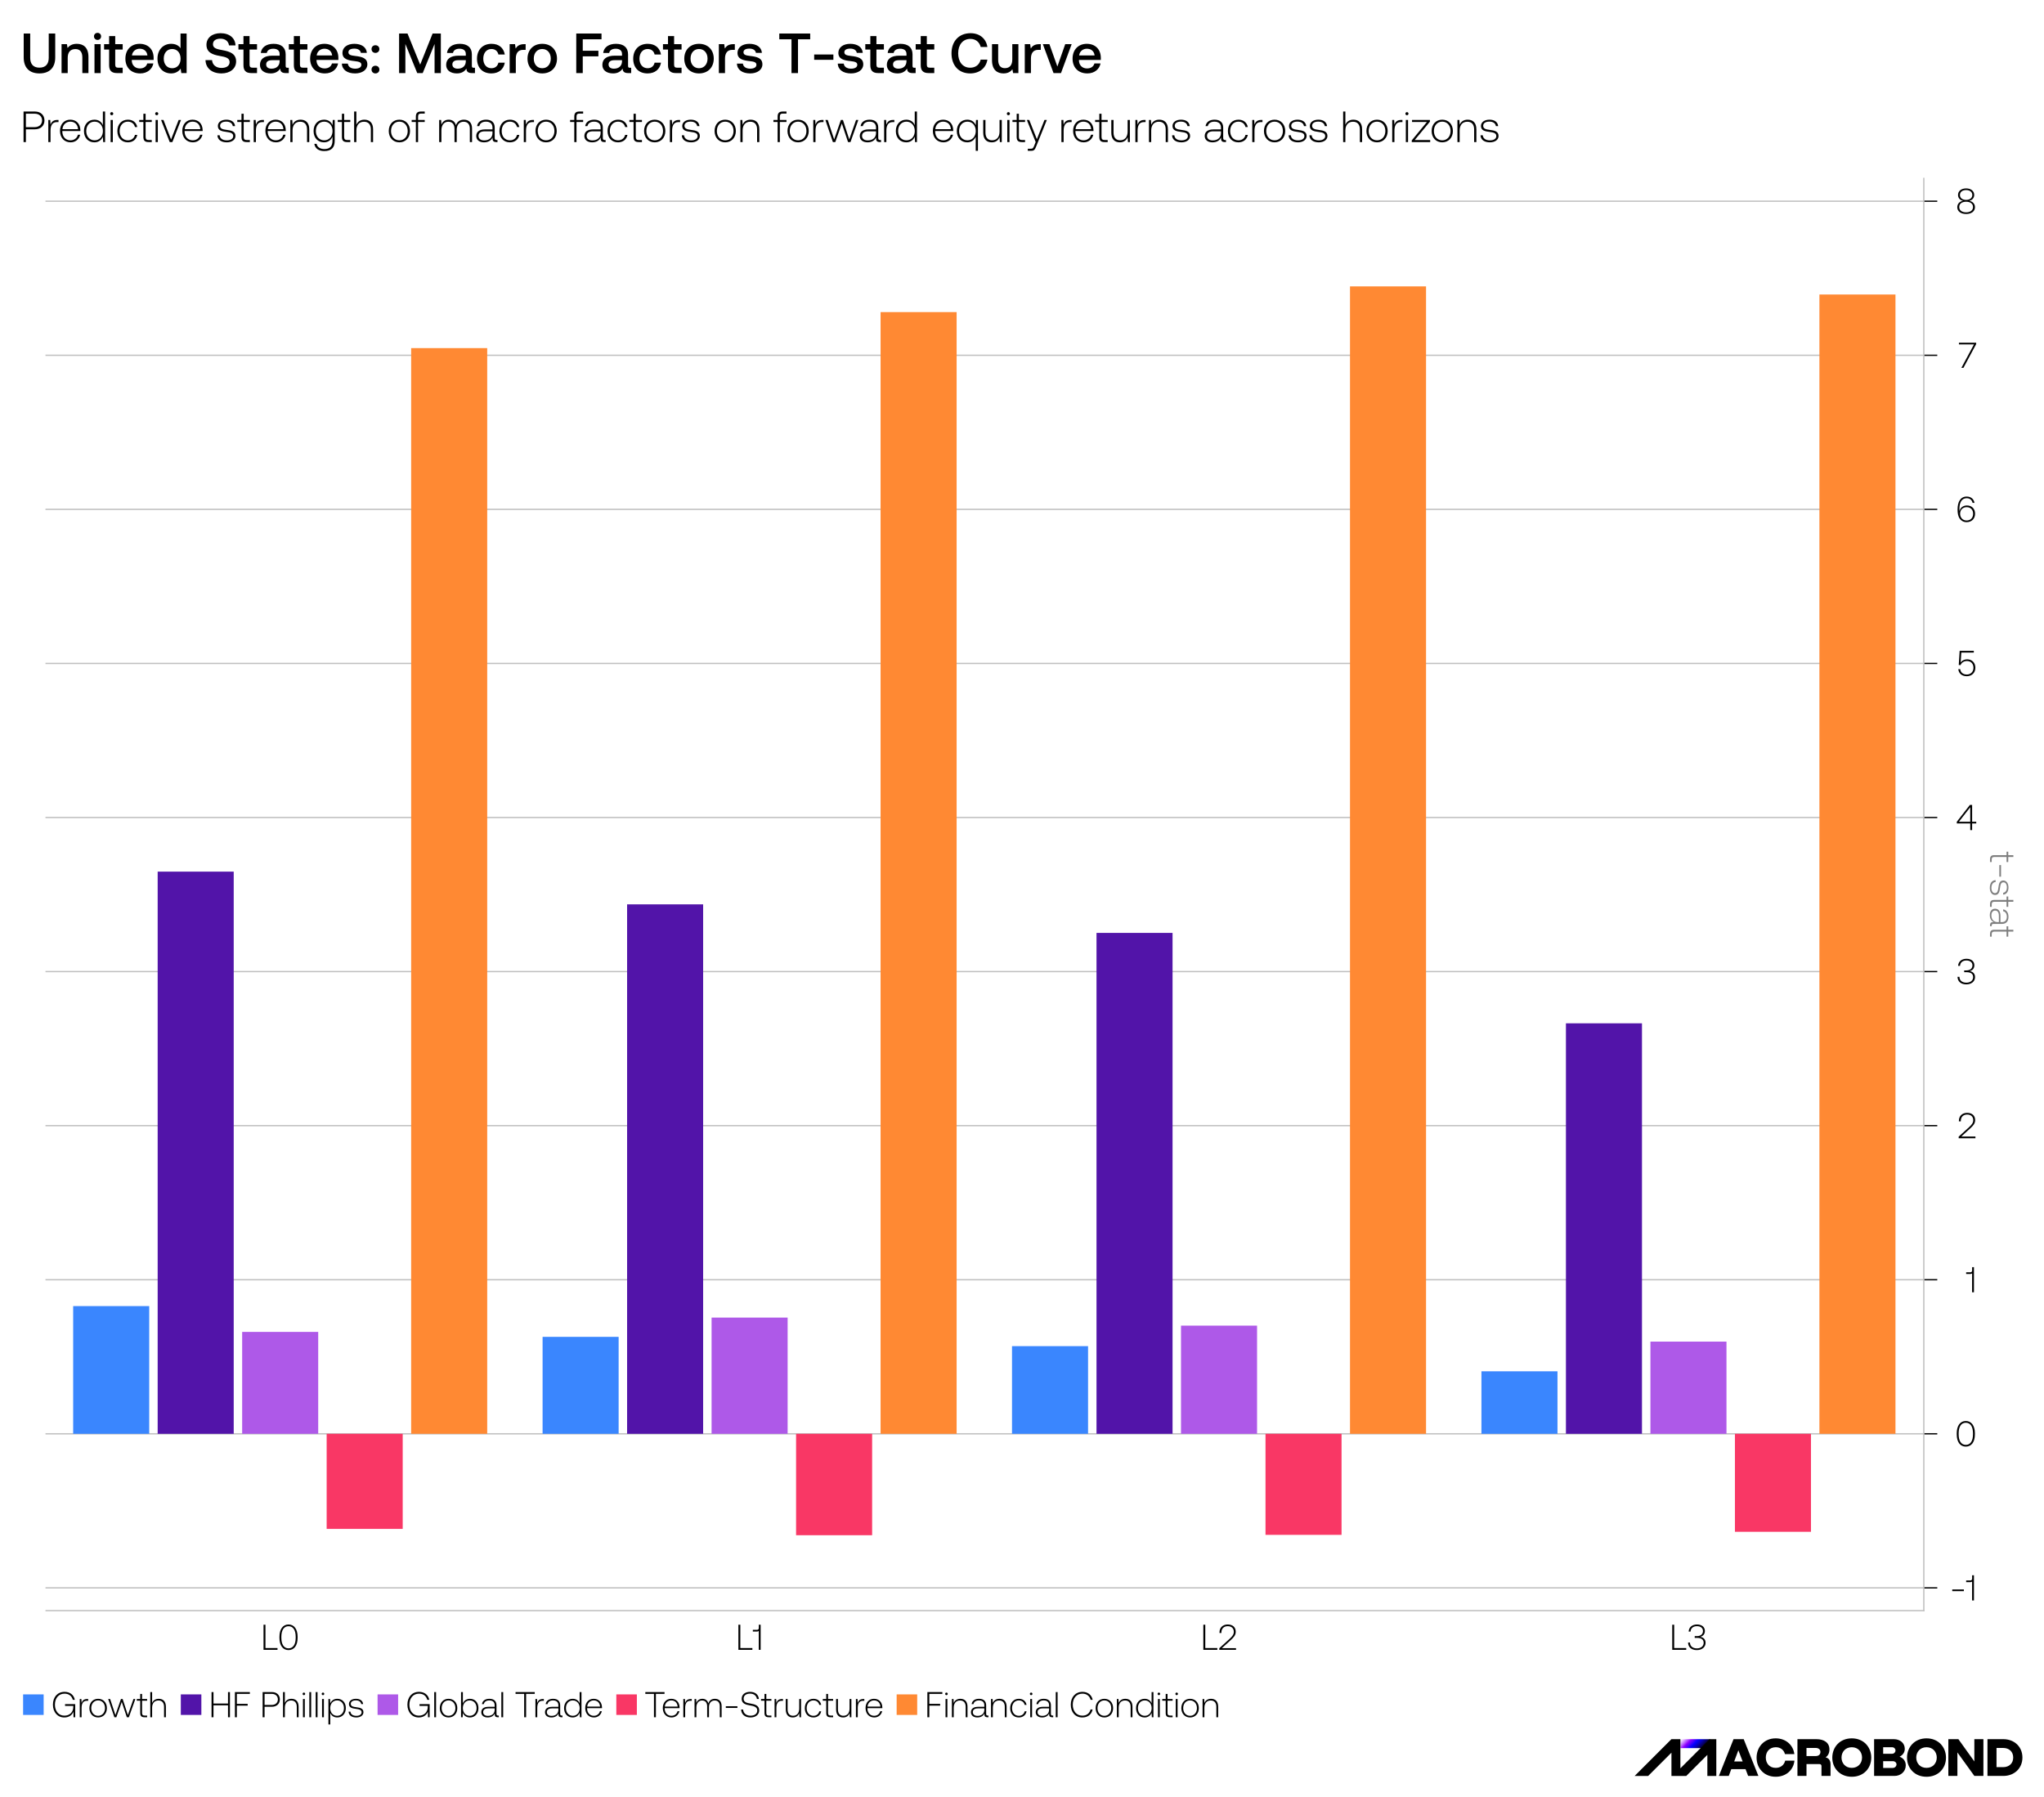﻿<?xml version="1.0" encoding="utf-8"?><svg version="1.1" baseProfile="basic" width="796" height="700" xmlns="http://www.w3.org/2000/svg"><style><![CDATA[
text {
  white-space: pre;
}
]]></style><defs><linearGradient id="D5" gradientUnits="userSpaceOnUse" x1="288.34" y1="95.28" x2="327.85" y2="134.78"><stop offset="2%" style="stop-color:rgb(255,255,255)" /><stop offset="6%" style="stop-color:rgb(245,232,255)" /><stop offset="14%" style="stop-color:rgb(219,173,255)" /><stop offset="26%" style="stop-color:rgb(178,80,255)" /><stop offset="35%" style="stop-color:rgb(144,0,255)" /><stop offset="57%" style="stop-color:rgb(6,0,255)" /><stop offset="61%" style="stop-color:rgb(6,0,237)" /><stop offset="70%" style="stop-color:rgb(6,0,192)" /><stop offset="82%" style="stop-color:rgb(6,0,118)" /><stop offset="97%" style="stop-color:rgb(6,0,18)" /><stop offset="100%" style="stop-color:rgb(6,0,0)" /></linearGradient></defs><clipPath id="C0"><rect width="731.734" height="558.28" /></clipPath><clipPath id="C1"><rect width="2000" height="2000" /></clipPath><clipPath id="C2"><rect width="467.21" height="16.24" /></clipPath><clipPath id="C3"><rect width="780" height="15" /></clipPath><clipPath id="C4"><rect width="1272.62" height="306.04" /></clipPath><g><rect width="796" height="700" fill="#ffffff" /><g transform="matrix(1 0 0 1 8 8)"><g><path d="M1.232 5.06 L3.762 5.06 3.762 14.52 C3.762 16.896 4.928 18.348 7.348 18.348 9.812 18.348 10.978 16.896 10.978 14.52 L10.978 5.06 13.508 5.06 13.508 14.388 C13.508 18.282 11.352 20.592 7.348 20.592 3.366 20.592 1.232 18.282 1.232 14.388 L1.232 5.06 Z M21.912 9.064 C24.42 9.064 26.444 10.428 26.444 14.19 L26.444 20.46 24.068 20.46 24.068 14.366 C24.068 12.232 23.144 11.11 21.384 11.11 19.382 11.11 18.37 12.364 18.37 14.52 L18.37 20.46 15.972 20.46 15.972 9.196 18.062 9.196 18.304 10.67 C18.986 9.812 20.086 9.064 21.912 9.064 Z M28.798 9.196 L31.196 9.196 31.196 20.46 28.798 20.46 28.798 9.196 Z M29.986 4.796 C30.778 4.796 31.372 5.368 31.372 6.16 31.372 6.952 30.778 7.546 29.986 7.546 29.216 7.546 28.6 6.952 28.6 6.16 28.6 5.368 29.216 4.796 29.986 4.796 Z M34.496 6.05 L36.872 6.05 36.872 9.196 39.776 9.196 39.776 11.286 36.872 11.286 36.872 17.16 C36.872 18.04 37.202 18.37 38.104 18.37 L39.776 18.37 39.776 20.46 37.554 20.46 C35.398 20.46 34.496 19.448 34.496 17.402 L34.496 11.286 32.538 11.286 32.538 9.196 34.496 9.196 34.496 6.05 Z M46.398 10.978 C44.902 10.978 43.582 11.946 43.384 13.596 L49.412 13.596 C49.214 11.924 48.07 10.978 46.398 10.978 Z M46.376 9.064 C49.61 9.064 51.832 11.154 51.832 14.542 L51.832 15.356 43.318 15.356 43.318 15.488 C43.318 17.38 44.594 18.656 46.464 18.656 47.938 18.656 49.016 17.93 49.346 16.698 L51.722 16.698 C51.326 18.898 49.39 20.592 46.596 20.592 43.054 20.592 40.832 18.304 40.832 14.85 40.832 11.374 43.054 9.064 46.376 9.064 Z M59.048 11.088 C57.068 11.088 55.77 12.606 55.77 14.828 55.77 17.072 57.068 18.568 59.048 18.568 61.028 18.568 62.326 17.072 62.326 14.872 62.326 12.606 61.028 11.088 59.048 11.088 Z M62.304 5.06 L64.68 5.06 64.68 20.46 62.612 20.46 62.348 18.744 C61.6 19.756 60.434 20.592 58.652 20.592 55.594 20.592 53.328 18.436 53.328 14.828 53.328 11.352 55.594 9.064 58.652 9.064 60.412 9.064 61.622 9.768 62.304 10.78 L62.304 5.06 Z M77.88 4.928 C81.4 4.928 83.6 6.842 83.71 9.68 L81.18 9.68 C80.982 8.118 79.772 7.062 77.858 7.062 76.12 7.062 74.932 7.788 74.932 9.24 74.932 10.824 76.516 11.154 78.716 11.55 81.488 12.056 83.952 12.892 83.952 15.928 83.952 18.678 81.642 20.592 78.254 20.592 74.426 20.592 72.116 18.48 72.028 15.422 L74.58 15.422 C74.712 17.248 76.12 18.458 78.254 18.458 80.124 18.458 81.422 17.666 81.422 16.192 81.422 14.564 79.838 14.19 77.616 13.794 74.844 13.31 72.402 12.474 72.402 9.438 72.402 6.754 74.602 4.928 77.88 4.928 Z M86.812 6.05 L89.188 6.05 89.188 9.196 92.092 9.196 92.092 11.286 89.188 11.286 89.188 17.16 C89.188 18.04 89.518 18.37 90.42 18.37 L92.092 18.37 92.092 20.46 89.87 20.46 C87.714 20.46 86.812 19.448 86.812 17.402 L86.812 11.286 84.854 11.286 84.854 9.196 86.812 9.196 86.812 6.05 Z M97.944 15.444 C96.47 15.444 95.656 15.994 95.656 17.116 95.656 18.15 96.448 18.744 97.746 18.744 99.726 18.744 100.892 17.578 100.892 15.84 L100.892 15.444 97.944 15.444 Z M98.538 9.064 C101.53 9.064 103.246 10.494 103.246 13.156 L103.246 17.666 C103.246 18.238 103.466 18.392 103.972 18.392 L104.456 18.392 104.456 20.46 103.202 20.46 C101.728 20.46 101.134 19.778 101.134 18.744 L101.134 18.7 C100.43 19.8 99.264 20.592 97.416 20.592 94.952 20.592 93.236 19.382 93.236 17.292 93.236 14.982 94.908 13.684 98.054 13.684 L100.892 13.684 100.892 13.002 C100.892 11.704 99.99 10.978 98.428 10.978 96.976 10.978 96.074 11.616 95.898 12.628 L93.566 12.628 C93.808 10.428 95.7 9.064 98.538 9.064 Z M106.436 6.05 L108.812 6.05 108.812 9.196 111.716 9.196 111.716 11.286 108.812 11.286 108.812 17.16 C108.812 18.04 109.142 18.37 110.044 18.37 L111.716 18.37 111.716 20.46 109.494 20.46 C107.338 20.46 106.436 19.448 106.436 17.402 L106.436 11.286 104.478 11.286 104.478 9.196 106.436 9.196 106.436 6.05 Z M118.338 10.978 C116.842 10.978 115.522 11.946 115.324 13.596 L121.352 13.596 C121.154 11.924 120.01 10.978 118.338 10.978 Z M118.316 9.064 C121.55 9.064 123.772 11.154 123.772 14.542 L123.772 15.356 115.258 15.356 115.258 15.488 C115.258 17.38 116.534 18.656 118.404 18.656 119.878 18.656 120.956 17.93 121.286 16.698 L123.662 16.698 C123.266 18.898 121.33 20.592 118.536 20.592 114.994 20.592 112.772 18.304 112.772 14.85 112.772 11.374 114.994 9.064 118.316 9.064 Z M129.976 9.064 C132.748 9.064 134.706 10.34 134.86 12.584 L132.528 12.584 C132.396 11.616 131.494 10.934 129.998 10.934 128.546 10.934 127.688 11.418 127.688 12.342 127.688 13.398 128.7 13.596 130.328 13.794 132.968 14.102 135.058 14.608 135.058 17.072 135.058 19.228 133.012 20.592 130.284 20.592 127.27 20.592 125.224 19.206 125.136 16.764 L127.468 16.764 C127.556 17.908 128.59 18.744 130.284 18.744 131.802 18.744 132.726 18.194 132.726 17.226 132.726 16.192 131.714 15.994 130.086 15.796 127.446 15.51 125.356 14.982 125.356 12.584 125.356 10.45 127.27 9.064 129.976 9.064 Z M138.204 17.6 C139.084 17.6 139.744 18.216 139.744 19.096 139.744 19.976 139.084 20.592 138.204 20.592 137.324 20.592 136.686 19.976 136.686 19.096 136.686 18.216 137.324 17.6 138.204 17.6 Z M138.204 9.614 C139.084 9.614 139.744 10.23 139.744 11.11 139.744 11.99 139.084 12.606 138.204 12.606 137.324 12.606 136.686 11.99 136.686 11.11 136.686 10.23 137.324 9.614 138.204 9.614 Z M147.422 5.06 L150.7 5.06 155.628 17.182 160.468 5.06 163.68 5.06 163.68 20.46 161.238 20.46 161.238 9.13 156.618 20.46 154.484 20.46 149.864 9.13 149.864 20.46 147.422 20.46 147.422 5.06 Z M170.456 15.444 C168.982 15.444 168.168 15.994 168.168 17.116 168.168 18.15 168.96 18.744 170.258 18.744 172.238 18.744 173.404 17.578 173.404 15.84 L173.404 15.444 170.456 15.444 Z M171.05 9.064 C174.042 9.064 175.758 10.494 175.758 13.156 L175.758 17.666 C175.758 18.238 175.978 18.392 176.484 18.392 L176.968 18.392 176.968 20.46 175.714 20.46 C174.24 20.46 173.646 19.778 173.646 18.744 L173.646 18.7 C172.942 19.8 171.776 20.592 169.928 20.592 167.464 20.592 165.748 19.382 165.748 17.292 165.748 14.982 167.42 13.684 170.566 13.684 L173.404 13.684 173.404 13.002 C173.404 11.704 172.502 10.978 170.94 10.978 169.488 10.978 168.586 11.616 168.41 12.628 L166.078 12.628 C166.32 10.428 168.212 9.064 171.05 9.064 Z M183.414 9.064 C186.318 9.064 188.122 10.67 188.584 13.222 L186.098 13.222 C185.79 11.902 184.844 11.088 183.37 11.088 181.456 11.088 180.202 12.628 180.202 14.85 180.202 17.05 181.434 18.568 183.37 18.568 184.844 18.568 185.79 17.732 186.098 16.412 L188.584 16.412 C188.144 18.986 186.23 20.592 183.348 20.592 179.894 20.592 177.76 18.37 177.76 14.85 177.76 11.374 180.004 9.064 183.414 9.064 Z M190.476 9.196 L192.566 9.196 192.808 10.89 C193.38 9.966 194.26 9.196 196.152 9.196 L196.702 9.196 196.702 11.418 195.668 11.418 C193.534 11.418 192.874 13.068 192.874 14.806 L192.874 20.46 190.476 20.46 190.476 9.196 Z M203.17 11.088 C201.168 11.088 199.87 12.65 199.87 14.828 199.87 17.006 201.168 18.568 203.17 18.568 205.172 18.568 206.492 17.006 206.492 14.828 206.492 12.65 205.172 11.088 203.17 11.088 Z M203.17 9.064 C206.602 9.064 208.912 11.396 208.912 14.828 208.912 18.282 206.602 20.592 203.17 20.592 199.738 20.592 197.428 18.282 197.428 14.828 197.428 11.396 199.738 9.064 203.17 9.064 Z M216.414 5.06 L226.248 5.06 226.248 7.304 218.944 7.304 218.944 11.77 225.038 11.77 225.038 13.948 218.944 13.948 218.944 20.46 216.414 20.46 216.414 5.06 Z M231.286 15.444 C229.812 15.444 228.998 15.994 228.998 17.116 228.998 18.15 229.79 18.744 231.088 18.744 233.068 18.744 234.234 17.578 234.234 15.84 L234.234 15.444 231.286 15.444 Z M231.88 9.064 C234.872 9.064 236.588 10.494 236.588 13.156 L236.588 17.666 C236.588 18.238 236.808 18.392 237.314 18.392 L237.798 18.392 237.798 20.46 236.544 20.46 C235.07 20.46 234.476 19.778 234.476 18.744 L234.476 18.7 C233.772 19.8 232.606 20.592 230.758 20.592 228.294 20.592 226.578 19.382 226.578 17.292 226.578 14.982 228.25 13.684 231.396 13.684 L234.234 13.684 234.234 13.002 C234.234 11.704 233.332 10.978 231.77 10.978 230.318 10.978 229.416 11.616 229.24 12.628 L226.908 12.628 C227.15 10.428 229.042 9.064 231.88 9.064 Z M244.244 9.064 C247.148 9.064 248.952 10.67 249.414 13.222 L246.928 13.222 C246.62 11.902 245.674 11.088 244.2 11.088 242.286 11.088 241.032 12.628 241.032 14.85 241.032 17.05 242.264 18.568 244.2 18.568 245.674 18.568 246.62 17.732 246.928 16.412 L249.414 16.412 C248.974 18.986 247.06 20.592 244.178 20.592 240.724 20.592 238.59 18.37 238.59 14.85 238.59 11.374 240.834 9.064 244.244 9.064 Z M252.142 6.05 L254.518 6.05 254.518 9.196 257.422 9.196 257.422 11.286 254.518 11.286 254.518 17.16 C254.518 18.04 254.848 18.37 255.75 18.37 L257.422 18.37 257.422 20.46 255.2 20.46 C253.044 20.46 252.142 19.448 252.142 17.402 L252.142 11.286 250.184 11.286 250.184 9.196 252.142 9.196 252.142 6.05 Z M264.22 11.088 C262.218 11.088 260.92 12.65 260.92 14.828 260.92 17.006 262.218 18.568 264.22 18.568 266.222 18.568 267.542 17.006 267.542 14.828 267.542 12.65 266.222 11.088 264.22 11.088 Z M264.22 9.064 C267.652 9.064 269.962 11.396 269.962 14.828 269.962 18.282 267.652 20.592 264.22 20.592 260.788 20.592 258.478 18.282 258.478 14.828 258.478 11.396 260.788 9.064 264.22 9.064 Z M271.942 9.196 L274.032 9.196 274.274 10.89 C274.846 9.966 275.726 9.196 277.618 9.196 L278.168 9.196 278.168 11.418 277.134 11.418 C275 11.418 274.34 13.068 274.34 14.806 L274.34 20.46 271.942 20.46 271.942 9.196 Z M283.822 9.064 C286.594 9.064 288.552 10.34 288.706 12.584 L286.374 12.584 C286.242 11.616 285.34 10.934 283.844 10.934 282.392 10.934 281.534 11.418 281.534 12.342 281.534 13.398 282.546 13.596 284.174 13.794 286.814 14.102 288.904 14.608 288.904 17.072 288.904 19.228 286.858 20.592 284.13 20.592 281.116 20.592 279.07 19.206 278.982 16.764 L281.314 16.764 C281.402 17.908 282.436 18.744 284.13 18.744 285.648 18.744 286.572 18.194 286.572 17.226 286.572 16.192 285.56 15.994 283.932 15.796 281.292 15.51 279.202 14.982 279.202 12.584 279.202 10.45 281.116 9.064 283.822 9.064 Z M295.482 5.06 L307.516 5.06 307.516 7.304 302.764 7.304 302.764 20.46 300.234 20.46 300.234 7.304 295.482 7.304 295.482 5.06 Z" /><path d="M309.067 13.222 L316.547 13.222 316.547 15.29 309.067 15.29 309.067 13.222 Z" /><path d="M323.102 9.064 C325.874 9.064 327.832 10.34 327.986 12.584 L325.654 12.584 C325.522 11.616 324.62 10.934 323.124 10.934 321.672 10.934 320.814 11.418 320.814 12.342 320.814 13.398 321.826 13.596 323.454 13.794 326.094 14.102 328.184 14.608 328.184 17.072 328.184 19.228 326.138 20.592 323.41 20.592 320.396 20.592 318.35 19.206 318.262 16.764 L320.594 16.764 C320.682 17.908 321.716 18.744 323.41 18.744 324.928 18.744 325.852 18.194 325.852 17.226 325.852 16.192 324.84 15.994 323.212 15.796 320.572 15.51 318.482 14.982 318.482 12.584 318.482 10.45 320.396 9.064 323.102 9.064 Z M330.934 6.05 L333.31 6.05 333.31 9.196 336.214 9.196 336.214 11.286 333.31 11.286 333.31 17.16 C333.31 18.04 333.64 18.37 334.542 18.37 L336.214 18.37 336.214 20.46 333.992 20.46 C331.836 20.46 330.934 19.448 330.934 17.402 L330.934 11.286 328.976 11.286 328.976 9.196 330.934 9.196 330.934 6.05 Z M342.066 15.444 C340.592 15.444 339.778 15.994 339.778 17.116 339.778 18.15 340.57 18.744 341.868 18.744 343.848 18.744 345.014 17.578 345.014 15.84 L345.014 15.444 342.066 15.444 Z M342.66 9.064 C345.652 9.064 347.368 10.494 347.368 13.156 L347.368 17.666 C347.368 18.238 347.588 18.392 348.094 18.392 L348.578 18.392 348.578 20.46 347.324 20.46 C345.85 20.46 345.256 19.778 345.256 18.744 L345.256 18.7 C344.552 19.8 343.386 20.592 341.538 20.592 339.074 20.592 337.358 19.382 337.358 17.292 337.358 14.982 339.03 13.684 342.176 13.684 L345.014 13.684 345.014 13.002 C345.014 11.704 344.112 10.978 342.55 10.978 341.098 10.978 340.196 11.616 340.02 12.628 L337.688 12.628 C337.93 10.428 339.822 9.064 342.66 9.064 Z M350.558 6.05 L352.934 6.05 352.934 9.196 355.838 9.196 355.838 11.286 352.934 11.286 352.934 17.16 C352.934 18.04 353.264 18.37 354.166 18.37 L355.838 18.37 355.838 20.46 353.616 20.46 C351.46 20.46 350.558 19.448 350.558 17.402 L350.558 11.286 348.6 11.286 348.6 9.196 350.558 9.196 350.558 6.05 Z M369.984 4.928 C373.504 4.928 376.034 7.04 376.518 10.296 L373.922 10.296 C373.416 8.36 371.964 7.15 369.874 7.15 366.948 7.15 365.144 9.46 365.144 12.76 365.144 16.038 366.882 18.37 369.808 18.37 371.942 18.37 373.416 17.182 373.9 15.224 L376.518 15.224 C376.034 18.48 373.416 20.592 369.808 20.592 365.342 20.592 362.548 17.49 362.548 12.76 362.548 8.074 365.43 4.928 369.984 4.928 Z M378.322 9.196 L380.72 9.196 380.72 15.29 C380.72 17.424 381.644 18.546 383.316 18.546 385.252 18.546 386.22 17.314 386.22 15.136 L386.22 9.196 388.596 9.196 388.596 20.46 386.528 20.46 386.264 18.986 C385.604 19.866 384.548 20.592 382.788 20.592 380.368 20.592 378.322 19.25 378.322 15.466 L378.322 9.196 Z M391.082 9.196 L393.172 9.196 393.414 10.89 C393.986 9.966 394.866 9.196 396.758 9.196 L397.308 9.196 397.308 11.418 396.274 11.418 C394.14 11.418 393.48 13.068 393.48 14.806 L393.48 20.46 391.082 20.46 391.082 9.196 Z M398.122 9.196 L400.674 9.196 403.776 17.908 406.834 9.196 409.342 9.196 405.184 20.46 402.28 20.46 398.122 9.196 Z M415.26 10.978 C413.764 10.978 412.444 11.946 412.246 13.596 L418.274 13.596 C418.076 11.924 416.932 10.978 415.26 10.978 Z M415.238 9.064 C418.472 9.064 420.694 11.154 420.694 14.542 L420.694 15.356 412.18 15.356 412.18 15.488 C412.18 17.38 413.456 18.656 415.326 18.656 416.8 18.656 417.878 17.93 418.208 16.698 L420.584 16.698 C420.188 18.898 418.252 20.592 415.458 20.592 411.916 20.592 409.694 18.304 409.694 14.85 409.694 11.374 411.916 9.064 415.238 9.064 Z" /></g><g transform="matrix(1 0 0 1 0 31.52)"><path d="M2.091 4.76 L2.091 9.996 5.491 9.996 C7.242 9.996 8.381 8.925 8.381 7.378 8.381 5.814 7.259 4.76 5.508 4.76 L2.091 4.76 Z M1.173 3.91 L5.593 3.91 C7.837 3.91 9.316 5.304 9.316 7.378 9.316 9.452 7.837 10.846 5.576 10.846 L2.091 10.846 2.091 15.81 1.173 15.81 1.173 3.91 Z M10.812 7.191 L11.577 7.191 11.679 9.044 C12.019 8.007 12.699 7.191 14.348 7.191 L14.79 7.191 14.79 8.024 14.161 8.024 C12.138 8.024 11.679 9.69 11.679 11.441 L11.679 15.81 10.812 15.81 10.812 7.191 Z M19.363 7.854 C17.782 7.854 16.456 8.993 16.32 10.778 L22.389 10.778 C22.253 8.891 21.046 7.854 19.363 7.854 Z M19.346 7.089 C21.641 7.089 23.256 8.602 23.307 11.203 L23.307 11.509 16.269 11.509 16.269 11.662 C16.269 13.668 17.51 15.13 19.431 15.13 20.859 15.13 21.998 14.297 22.338 12.954 L23.222 12.954 C22.848 14.688 21.386 15.912 19.499 15.912 17.051 15.912 15.368 14.144 15.368 11.441 15.368 8.891 16.983 7.089 19.346 7.089 Z M28.832 7.854 C26.911 7.854 25.585 9.367 25.585 11.492 25.585 13.634 26.911 15.13 28.832 15.13 30.753 15.13 32.079 13.634 32.079 11.509 32.079 9.367 30.753 7.854 28.832 7.854 Z M32.062 3.91 L32.929 3.91 32.929 15.81 32.181 15.81 32.062 13.719 C31.552 14.977 30.413 15.912 28.764 15.912 26.401 15.912 24.701 14.212 24.701 11.492 24.701 8.891 26.401 7.089 28.764 7.089 30.413 7.089 31.586 7.956 32.062 9.248 L32.062 3.91 Z M35.071 7.191 L35.938 7.191 35.938 15.81 35.071 15.81 35.071 7.191 Z M35.496 4.148 C35.836 4.148 36.108 4.403 36.108 4.76 36.108 5.1 35.836 5.355 35.496 5.355 35.173 5.355 34.901 5.1 34.901 4.76 34.901 4.403 35.173 4.148 35.496 4.148 Z M41.803 7.089 C43.758 7.089 45.101 8.177 45.458 9.962 L44.557 9.962 C44.251 8.67 43.231 7.854 41.786 7.854 39.882 7.854 38.59 9.367 38.59 11.509 38.59 13.651 39.882 15.13 41.786 15.13 43.231 15.13 44.251 14.314 44.557 13.022 L45.458 13.022 C45.118 14.79 43.741 15.912 41.786 15.912 39.338 15.912 37.706 14.161 37.706 11.509 37.706 8.891 39.372 7.089 41.803 7.089 Z M47.838 4.777 L48.705 4.777 48.705 7.191 51.102 7.191 51.102 7.99 48.705 7.99 48.705 13.787 C48.705 14.671 49.028 15.011 49.929 15.011 L51.102 15.011 51.102 15.81 49.844 15.81 C48.382 15.81 47.838 15.181 47.838 13.804 L47.838 7.99 46.206 7.99 46.206 7.191 47.838 7.191 47.838 4.777 Z M52.598 7.191 L53.465 7.191 53.465 15.81 52.598 15.81 52.598 7.191 Z M53.023 4.148 C53.363 4.148 53.635 4.403 53.635 4.76 53.635 5.1 53.363 5.355 53.023 5.355 52.7 5.355 52.428 5.1 52.428 4.76 52.428 4.403 52.7 4.148 53.023 4.148 Z M54.723 7.191 L55.658 7.191 58.616 14.807 61.574 7.191 62.492 7.191 59.126 15.81 58.089 15.81 54.723 7.191 Z M66.98 7.854 C65.399 7.854 64.073 8.993 63.937 10.778 L70.006 10.778 C69.87 8.891 68.663 7.854 66.98 7.854 Z M66.963 7.089 C69.258 7.089 70.873 8.602 70.924 11.203 L70.924 11.509 63.886 11.509 63.886 11.662 C63.886 13.668 65.127 15.13 67.048 15.13 68.476 15.13 69.615 14.297 69.955 12.954 L70.839 12.954 C70.465 14.688 69.003 15.912 67.116 15.912 64.668 15.912 62.985 14.144 62.985 11.441 62.985 8.891 64.6 7.089 66.963 7.089 Z M80.138 7.089 C82.008 7.089 83.385 7.939 83.538 9.588 L82.654 9.588 C82.501 8.5 81.549 7.837 80.104 7.837 78.642 7.837 77.707 8.449 77.707 9.452 77.707 10.659 78.812 10.88 80.274 11.067 82.178 11.305 83.691 11.662 83.691 13.447 83.691 14.977 82.195 15.912 80.342 15.912 78.183 15.912 76.738 14.943 76.67 13.158 L77.554 13.158 C77.622 14.399 78.693 15.147 80.342 15.147 81.787 15.147 82.824 14.535 82.824 13.481 82.824 12.308 81.719 12.053 80.257 11.866 78.353 11.628 76.84 11.305 76.84 9.537 76.84 8.058 78.217 7.089 80.138 7.089 Z M86.037 4.777 L86.904 4.777 86.904 7.191 89.301 7.191 89.301 7.99 86.904 7.99 86.904 13.787 C86.904 14.671 87.227 15.011 88.128 15.011 L89.301 15.011 89.301 15.81 88.043 15.81 C86.581 15.81 86.037 15.181 86.037 13.804 L86.037 7.99 84.405 7.99 84.405 7.191 86.037 7.191 86.037 4.777 Z M90.797 7.191 L91.562 7.191 91.664 9.044 C92.004 8.007 92.684 7.191 94.333 7.191 L94.775 7.191 94.775 8.024 94.146 8.024 C92.123 8.024 91.664 9.69 91.664 11.441 L91.664 15.81 90.797 15.81 90.797 7.191 Z M99.348 7.854 C97.767 7.854 96.441 8.993 96.305 10.778 L102.374 10.778 C102.238 8.891 101.031 7.854 99.348 7.854 Z M99.331 7.089 C101.626 7.089 103.241 8.602 103.292 11.203 L103.292 11.509 96.254 11.509 96.254 11.662 C96.254 13.668 97.495 15.13 99.416 15.13 100.844 15.13 101.983 14.297 102.323 12.954 L103.207 12.954 C102.833 14.688 101.371 15.912 99.484 15.912 97.036 15.912 95.353 14.144 95.353 11.441 95.353 8.891 96.968 7.089 99.331 7.089 Z M109.038 7.089 C110.993 7.089 112.438 8.211 112.438 10.846 L112.438 15.81 111.571 15.81 111.571 10.897 C111.571 8.925 110.585 7.888 108.919 7.888 106.998 7.888 105.927 9.197 105.927 11.305 L105.927 15.81 105.06 15.81 105.06 7.191 105.825 7.191 105.927 9.078 C106.386 7.905 107.44 7.089 109.038 7.089 Z M118.252 7.854 C116.331 7.854 115.005 9.35 115.005 11.492 115.005 13.634 116.331 15.13 118.252 15.13 120.173 15.13 121.499 13.634 121.499 11.509 121.499 9.35 120.173 7.854 118.252 7.854 Z M118.184 7.089 C119.833 7.089 121.006 7.956 121.482 9.231 L121.601 7.191 122.349 7.191 122.349 15.283 C122.349 17.986 121.04 19.312 118.252 19.312 116.161 19.312 114.682 18.326 114.41 16.49 L115.294 16.49 C115.566 17.799 116.705 18.53 118.32 18.53 120.394 18.53 121.482 17.544 121.482 15.249 L121.482 13.702 C120.972 14.977 119.833 15.912 118.184 15.912 115.821 15.912 114.121 14.212 114.121 11.492 114.121 8.874 115.821 7.089 118.184 7.089 Z M125.154 4.777 L126.021 4.777 126.021 7.191 128.418 7.191 128.418 7.99 126.021 7.99 126.021 13.787 C126.021 14.671 126.344 15.011 127.245 15.011 L128.418 15.011 128.418 15.81 127.16 15.81 C125.698 15.81 125.154 15.181 125.154 13.804 L125.154 7.99 123.522 7.99 123.522 7.191 125.154 7.191 125.154 4.777 Z M129.914 3.91 L130.781 3.91 130.781 9.078 C131.24 7.922 132.294 7.089 133.892 7.089 135.847 7.089 137.292 8.211 137.292 10.846 L137.292 15.81 136.425 15.81 136.425 10.897 C136.425 8.925 135.439 7.888 133.773 7.888 131.852 7.888 130.781 9.197 130.781 11.305 L130.781 15.81 129.914 15.81 129.914 3.91 Z M147.526 7.854 C145.605 7.854 144.279 9.367 144.279 11.492 144.279 13.634 145.605 15.13 147.526 15.13 149.447 15.13 150.773 13.634 150.773 11.492 150.773 9.367 149.447 7.854 147.526 7.854 Z M147.526 7.089 C149.957 7.089 151.674 8.891 151.674 11.492 151.674 14.11 149.957 15.912 147.526 15.912 145.095 15.912 143.395 14.11 143.395 11.492 143.395 8.891 145.095 7.089 147.526 7.089 Z M155.958 3.91 L157.403 3.91 157.403 4.709 156.009 4.709 C155.142 4.709 154.819 5.049 154.819 5.899 L154.819 7.191 157.403 7.191 157.403 7.99 154.819 7.99 154.819 15.81 153.952 15.81 153.952 7.99 152.32 7.99 152.32 7.191 153.952 7.191 153.952 5.916 C153.952 4.539 154.53 3.91 155.958 3.91 Z M166.719 7.089 C168.13 7.089 169.184 7.837 169.558 9.248 170 7.939 171.054 7.089 172.652 7.089 174.505 7.089 175.831 8.177 175.831 10.54 L175.831 15.81 174.964 15.81 174.964 10.591 C174.964 8.857 174.08 7.888 172.567 7.888 170.901 7.888 169.864 9.112 169.864 10.999 L169.864 15.81 168.997 15.81 168.997 10.659 C168.997 8.891 168.113 7.888 166.583 7.888 164.934 7.888 163.897 9.214 163.897 11.169 L163.897 15.81 163.03 15.81 163.03 7.191 163.795 7.191 163.897 9.044 C164.288 7.922 165.257 7.089 166.719 7.089 Z M180.795 11.628 C179.197 11.628 178.347 12.257 178.347 13.396 178.347 14.501 179.197 15.164 180.574 15.164 182.614 15.164 183.787 13.974 183.787 12.308 L183.787 11.628 180.795 11.628 Z M181.288 7.089 C183.447 7.089 184.654 8.194 184.654 10.166 L184.654 14.178 C184.654 14.841 184.909 15.011 185.419 15.011 L185.742 15.011 185.742 15.81 185.232 15.81 C184.28 15.81 183.821 15.402 183.821 14.501 L183.821 13.991 C183.362 15.079 182.274 15.912 180.506 15.912 178.67 15.912 177.463 14.977 177.463 13.447 177.463 11.832 178.653 10.88 180.863 10.88 L183.787 10.88 183.787 10.132 C183.787 8.687 182.869 7.854 181.254 7.854 179.775 7.854 178.874 8.551 178.653 9.605 L177.786 9.605 C178.007 8.041 179.316 7.089 181.288 7.089 Z M190.587 7.089 C192.542 7.089 193.885 8.177 194.242 9.962 L193.341 9.962 C193.035 8.67 192.015 7.854 190.57 7.854 188.666 7.854 187.374 9.367 187.374 11.509 187.374 13.651 188.666 15.13 190.57 15.13 192.015 15.13 193.035 14.314 193.341 13.022 L194.242 13.022 C193.902 14.79 192.525 15.912 190.57 15.912 188.122 15.912 186.49 14.161 186.49 11.509 186.49 8.891 188.156 7.089 190.587 7.089 Z M195.976 7.191 L196.741 7.191 196.843 9.044 C197.183 8.007 197.863 7.191 199.512 7.191 L199.954 7.191 199.954 8.024 199.325 8.024 C197.302 8.024 196.843 9.69 196.843 11.441 L196.843 15.81 195.976 15.81 195.976 7.191 Z M204.663 7.854 C202.742 7.854 201.416 9.367 201.416 11.492 201.416 13.634 202.742 15.13 204.663 15.13 206.584 15.13 207.91 13.634 207.91 11.492 207.91 9.367 206.584 7.854 204.663 7.854 Z M204.663 7.089 C207.094 7.089 208.811 8.891 208.811 11.492 208.811 14.11 207.094 15.912 204.663 15.912 202.232 15.912 200.532 14.11 200.532 11.492 200.532 8.891 202.232 7.089 204.663 7.089 Z M217.651 3.91 L219.096 3.91 219.096 4.709 217.702 4.709 C216.835 4.709 216.512 5.049 216.512 5.899 L216.512 7.191 219.096 7.191 219.096 7.99 216.512 7.99 216.512 15.81 215.645 15.81 215.645 7.99 214.013 7.99 214.013 7.191 215.645 7.191 215.645 5.916 C215.645 4.539 216.223 3.91 217.651 3.91 Z M222.904 11.628 C221.306 11.628 220.456 12.257 220.456 13.396 220.456 14.501 221.306 15.164 222.683 15.164 224.723 15.164 225.896 13.974 225.896 12.308 L225.896 11.628 222.904 11.628 Z M223.397 7.089 C225.556 7.089 226.763 8.194 226.763 10.166 L226.763 14.178 C226.763 14.841 227.018 15.011 227.528 15.011 L227.851 15.011 227.851 15.81 227.341 15.81 C226.389 15.81 225.93 15.402 225.93 14.501 L225.93 13.991 C225.471 15.079 224.383 15.912 222.615 15.912 220.779 15.912 219.572 14.977 219.572 13.447 219.572 11.832 220.762 10.88 222.972 10.88 L225.896 10.88 225.896 10.132 C225.896 8.687 224.978 7.854 223.363 7.854 221.884 7.854 220.983 8.551 220.762 9.605 L219.895 9.605 C220.116 8.041 221.425 7.089 223.397 7.089 Z M232.696 7.089 C234.651 7.089 235.994 8.177 236.351 9.962 L235.45 9.962 C235.144 8.67 234.124 7.854 232.679 7.854 230.775 7.854 229.483 9.367 229.483 11.509 229.483 13.651 230.775 15.13 232.679 15.13 234.124 15.13 235.144 14.314 235.45 13.022 L236.351 13.022 C236.011 14.79 234.634 15.912 232.679 15.912 230.231 15.912 228.599 14.161 228.599 11.509 228.599 8.891 230.265 7.089 232.696 7.089 Z M238.731 4.777 L239.598 4.777 239.598 7.191 241.995 7.191 241.995 7.99 239.598 7.99 239.598 13.787 C239.598 14.671 239.921 15.011 240.822 15.011 L241.995 15.011 241.995 15.81 240.737 15.81 C239.275 15.81 238.731 15.181 238.731 13.804 L238.731 7.99 237.099 7.99 237.099 7.191 238.731 7.191 238.731 4.777 Z M246.959 7.854 C245.038 7.854 243.712 9.367 243.712 11.492 243.712 13.634 245.038 15.13 246.959 15.13 248.88 15.13 250.206 13.634 250.206 11.492 250.206 9.367 248.88 7.854 246.959 7.854 Z M246.959 7.089 C249.39 7.089 251.107 8.891 251.107 11.492 251.107 14.11 249.39 15.912 246.959 15.912 244.528 15.912 242.828 14.11 242.828 11.492 242.828 8.891 244.528 7.089 246.959 7.089 Z M252.875 7.191 L253.64 7.191 253.742 9.044 C254.082 8.007 254.762 7.191 256.411 7.191 L256.853 7.191 256.853 8.024 256.224 8.024 C254.201 8.024 253.742 9.69 253.742 11.441 L253.742 15.81 252.875 15.81 252.875 7.191 Z M260.984 7.089 C262.854 7.089 264.231 7.939 264.384 9.588 L263.5 9.588 C263.347 8.5 262.395 7.837 260.95 7.837 259.488 7.837 258.553 8.449 258.553 9.452 258.553 10.659 259.658 10.88 261.12 11.067 263.024 11.305 264.537 11.662 264.537 13.447 264.537 14.977 263.041 15.912 261.188 15.912 259.029 15.912 257.584 14.943 257.516 13.158 L258.4 13.158 C258.468 14.399 259.539 15.147 261.188 15.147 262.633 15.147 263.67 14.535 263.67 13.481 263.67 12.308 262.565 12.053 261.103 11.866 259.199 11.628 257.686 11.305 257.686 9.537 257.686 8.058 259.063 7.089 260.984 7.089 Z M274.414 7.854 C272.493 7.854 271.167 9.367 271.167 11.492 271.167 13.634 272.493 15.13 274.414 15.13 276.335 15.13 277.661 13.634 277.661 11.492 277.661 9.367 276.335 7.854 274.414 7.854 Z M274.414 7.089 C276.845 7.089 278.562 8.891 278.562 11.492 278.562 14.11 276.845 15.912 274.414 15.912 271.983 15.912 270.283 14.11 270.283 11.492 270.283 8.891 271.983 7.089 274.414 7.089 Z M284.308 7.089 C286.263 7.089 287.708 8.211 287.708 10.846 L287.708 15.81 286.841 15.81 286.841 10.897 C286.841 8.925 285.855 7.888 284.189 7.888 282.268 7.888 281.197 9.197 281.197 11.305 L281.197 15.81 280.33 15.81 280.33 7.191 281.095 7.191 281.197 9.078 C281.656 7.905 282.71 7.089 284.308 7.089 Z M296.837 3.91 L298.282 3.91 298.282 4.709 296.888 4.709 C296.021 4.709 295.698 5.049 295.698 5.899 L295.698 7.191 298.282 7.191 298.282 7.99 295.698 7.99 295.698 15.81 294.831 15.81 294.831 7.99 293.199 7.99 293.199 7.191 294.831 7.191 294.831 5.916 C294.831 4.539 295.409 3.91 296.837 3.91 Z M302.804 7.854 C300.883 7.854 299.557 9.367 299.557 11.492 299.557 13.634 300.883 15.13 302.804 15.13 304.725 15.13 306.051 13.634 306.051 11.492 306.051 9.367 304.725 7.854 302.804 7.854 Z M302.804 7.089 C305.235 7.089 306.952 8.891 306.952 11.492 306.952 14.11 305.235 15.912 302.804 15.912 300.373 15.912 298.673 14.11 298.673 11.492 298.673 8.891 300.373 7.089 302.804 7.089 Z M308.72 7.191 L309.485 7.191 309.587 9.044 C309.927 8.007 310.607 7.191 312.256 7.191 L312.698 7.191 312.698 8.024 312.069 8.024 C310.046 8.024 309.587 9.69 309.587 11.441 L309.587 15.81 308.72 15.81 308.72 7.191 Z M313.429 7.191 L314.347 7.191 316.846 14.773 319.464 7.191 320.263 7.191 322.728 14.773 325.38 7.191 326.264 7.191 323.204 15.81 322.252 15.81 319.838 8.568 317.288 15.81 316.353 15.81 313.429 7.191 Z M330.157 11.628 C328.559 11.628 327.709 12.257 327.709 13.396 327.709 14.501 328.559 15.164 329.936 15.164 331.976 15.164 333.149 13.974 333.149 12.308 L333.149 11.628 330.157 11.628 Z M330.65 7.089 C332.809 7.089 334.016 8.194 334.016 10.166 L334.016 14.178 C334.016 14.841 334.271 15.011 334.781 15.011 L335.104 15.011 335.104 15.81 334.594 15.81 C333.642 15.81 333.183 15.402 333.183 14.501 L333.183 13.991 C332.724 15.079 331.636 15.912 329.868 15.912 328.032 15.912 326.825 14.977 326.825 13.447 326.825 11.832 328.015 10.88 330.225 10.88 L333.149 10.88 333.149 10.132 C333.149 8.687 332.231 7.854 330.616 7.854 329.137 7.854 328.236 8.551 328.015 9.605 L327.148 9.605 C327.369 8.041 328.678 7.089 330.65 7.089 Z M336.311 7.191 L337.076 7.191 337.178 9.044 C337.518 8.007 338.198 7.191 339.847 7.191 L340.289 7.191 340.289 8.024 339.66 8.024 C337.637 8.024 337.178 9.69 337.178 11.441 L337.178 15.81 336.311 15.81 336.311 7.191 Z M344.998 7.854 C343.077 7.854 341.751 9.367 341.751 11.492 341.751 13.634 343.077 15.13 344.998 15.13 346.919 15.13 348.245 13.634 348.245 11.509 348.245 9.367 346.919 7.854 344.998 7.854 Z M348.228 3.91 L349.095 3.91 349.095 15.81 348.347 15.81 348.228 13.719 C347.718 14.977 346.579 15.912 344.93 15.912 342.567 15.912 340.867 14.212 340.867 11.492 340.867 8.891 342.567 7.089 344.93 7.089 346.579 7.089 347.752 7.956 348.228 9.248 L348.228 3.91 Z M359.278 7.854 C357.697 7.854 356.371 8.993 356.235 10.778 L362.304 10.778 C362.168 8.891 360.961 7.854 359.278 7.854 Z M359.261 7.089 C361.556 7.089 363.171 8.602 363.222 11.203 L363.222 11.509 356.184 11.509 356.184 11.662 C356.184 13.668 357.425 15.13 359.346 15.13 360.774 15.13 361.913 14.297 362.253 12.954 L363.137 12.954 C362.763 14.688 361.301 15.912 359.414 15.912 356.966 15.912 355.283 14.144 355.283 11.441 355.283 8.891 356.898 7.089 359.261 7.089 Z M368.747 7.854 C366.826 7.854 365.5 9.367 365.5 11.492 365.5 13.634 366.826 15.13 368.747 15.13 370.668 15.13 371.994 13.634 371.994 11.509 371.994 9.367 370.668 7.854 368.747 7.854 Z M368.679 7.089 C370.328 7.089 371.501 7.956 371.977 9.248 L372.096 7.191 372.844 7.191 372.844 19.21 371.977 19.21 371.977 13.719 C371.467 14.977 370.328 15.912 368.679 15.912 366.316 15.912 364.616 14.212 364.616 11.492 364.616 8.891 366.316 7.089 368.679 7.089 Z M374.901 7.191 L375.768 7.191 375.768 12.087 C375.768 14.076 376.737 15.113 378.335 15.113 380.222 15.113 381.259 13.804 381.259 11.679 L381.259 7.191 382.126 7.191 382.126 15.81 381.378 15.81 381.259 13.906 C380.817 15.079 379.797 15.912 378.216 15.912 376.312 15.912 374.901 14.79 374.901 12.138 L374.901 7.191 Z M384.268 7.191 L385.135 7.191 385.135 15.81 384.268 15.81 384.268 7.191 Z M384.693 4.148 C385.033 4.148 385.305 4.403 385.305 4.76 385.305 5.1 385.033 5.355 384.693 5.355 384.37 5.355 384.098 5.1 384.098 4.76 384.098 4.403 384.37 4.148 384.693 4.148 Z M387.923 4.777 L388.79 4.777 388.79 7.191 391.187 7.191 391.187 7.99 388.79 7.99 388.79 13.787 C388.79 14.671 389.113 15.011 390.014 15.011 L391.187 15.011 391.187 15.81 389.929 15.81 C388.467 15.81 387.923 15.181 387.923 13.804 L387.923 7.99 386.291 7.99 386.291 7.191 387.923 7.191 387.923 4.777 Z M391.884 7.191 L392.819 7.191 395.794 14.688 398.752 7.191 399.67 7.191 395.556 17.425 C395.012 18.785 394.723 19.21 393.584 19.21 L392.258 19.21 392.258 18.411 393.329 18.411 C394.23 18.411 394.383 18.156 394.757 17.204 L395.318 15.793 391.884 7.191 Z M405.348 7.191 L406.113 7.191 406.215 9.044 C406.555 8.007 407.235 7.191 408.884 7.191 L409.326 7.191 409.326 8.024 408.697 8.024 C406.674 8.024 406.215 9.69 406.215 11.441 L406.215 15.81 405.348 15.81 405.348 7.191 Z M413.899 7.854 C412.318 7.854 410.992 8.993 410.856 10.778 L416.925 10.778 C416.789 8.891 415.582 7.854 413.899 7.854 Z M413.882 7.089 C416.177 7.089 417.792 8.602 417.843 11.203 L417.843 11.509 410.805 11.509 410.805 11.662 C410.805 13.668 412.046 15.13 413.967 15.13 415.395 15.13 416.534 14.297 416.874 12.954 L417.758 12.954 C417.384 14.688 415.922 15.912 414.035 15.912 411.587 15.912 409.904 14.144 409.904 11.441 409.904 8.891 411.519 7.089 413.882 7.089 Z M420.104 4.777 L420.971 4.777 420.971 7.191 423.368 7.191 423.368 7.99 420.971 7.99 420.971 13.787 C420.971 14.671 421.294 15.011 422.195 15.011 L423.368 15.011 423.368 15.81 422.11 15.81 C420.648 15.81 420.104 15.181 420.104 13.804 L420.104 7.99 418.472 7.99 418.472 7.191 420.104 7.191 420.104 4.777 Z M424.779 7.191 L425.646 7.191 425.646 12.087 C425.646 14.076 426.615 15.113 428.213 15.113 430.1 15.113 431.137 13.804 431.137 11.679 L431.137 7.191 432.004 7.191 432.004 15.81 431.256 15.81 431.137 13.906 C430.695 15.079 429.675 15.912 428.094 15.912 426.19 15.912 424.779 14.79 424.779 12.138 L424.779 7.191 Z M434.146 7.191 L434.911 7.191 435.013 9.044 C435.353 8.007 436.033 7.191 437.682 7.191 L438.124 7.191 438.124 8.024 437.495 8.024 C435.472 8.024 435.013 9.69 435.013 11.441 L435.013 15.81 434.146 15.81 434.146 7.191 Z M443.428 7.089 C445.383 7.089 446.828 8.211 446.828 10.846 L446.828 15.81 445.961 15.81 445.961 10.897 C445.961 8.925 444.975 7.888 443.309 7.888 441.388 7.888 440.317 9.197 440.317 11.305 L440.317 15.81 439.45 15.81 439.45 7.191 440.215 7.191 440.317 9.078 C440.776 7.905 441.83 7.089 443.428 7.089 Z M451.911 7.089 C453.781 7.089 455.158 7.939 455.311 9.588 L454.427 9.588 C454.274 8.5 453.322 7.837 451.877 7.837 450.415 7.837 449.48 8.449 449.48 9.452 449.48 10.659 450.585 10.88 452.047 11.067 453.951 11.305 455.464 11.662 455.464 13.447 455.464 14.977 453.968 15.912 452.115 15.912 449.956 15.912 448.511 14.943 448.443 13.158 L449.327 13.158 C449.395 14.399 450.466 15.147 452.115 15.147 453.56 15.147 454.597 14.535 454.597 13.481 454.597 12.308 453.492 12.053 452.03 11.866 450.126 11.628 448.613 11.305 448.613 9.537 448.613 8.058 449.99 7.089 451.911 7.089 Z M464.491 11.628 C462.893 11.628 462.043 12.257 462.043 13.396 462.043 14.501 462.893 15.164 464.27 15.164 466.31 15.164 467.483 13.974 467.483 12.308 L467.483 11.628 464.491 11.628 Z M464.984 7.089 C467.143 7.089 468.35 8.194 468.35 10.166 L468.35 14.178 C468.35 14.841 468.605 15.011 469.115 15.011 L469.438 15.011 469.438 15.81 468.928 15.81 C467.976 15.81 467.517 15.402 467.517 14.501 L467.517 13.991 C467.058 15.079 465.97 15.912 464.202 15.912 462.366 15.912 461.159 14.977 461.159 13.447 461.159 11.832 462.349 10.88 464.559 10.88 L467.483 10.88 467.483 10.132 C467.483 8.687 466.565 7.854 464.95 7.854 463.471 7.854 462.57 8.551 462.349 9.605 L461.482 9.605 C461.703 8.041 463.012 7.089 464.984 7.089 Z M474.283 7.089 C476.238 7.089 477.581 8.177 477.938 9.962 L477.037 9.962 C476.731 8.67 475.711 7.854 474.266 7.854 472.362 7.854 471.07 9.367 471.07 11.509 471.07 13.651 472.362 15.13 474.266 15.13 475.711 15.13 476.731 14.314 477.037 13.022 L477.938 13.022 C477.598 14.79 476.221 15.912 474.266 15.912 471.818 15.912 470.186 14.161 470.186 11.509 470.186 8.891 471.852 7.089 474.283 7.089 Z M479.672 7.191 L480.437 7.191 480.539 9.044 C480.879 8.007 481.559 7.191 483.208 7.191 L483.65 7.191 483.65 8.024 483.021 8.024 C480.998 8.024 480.539 9.69 480.539 11.441 L480.539 15.81 479.672 15.81 479.672 7.191 Z M488.359 7.854 C486.438 7.854 485.112 9.367 485.112 11.492 485.112 13.634 486.438 15.13 488.359 15.13 490.28 15.13 491.606 13.634 491.606 11.492 491.606 9.367 490.28 7.854 488.359 7.854 Z M488.359 7.089 C490.79 7.089 492.507 8.891 492.507 11.492 492.507 14.11 490.79 15.912 488.359 15.912 485.928 15.912 484.228 14.11 484.228 11.492 484.228 8.891 485.928 7.089 488.359 7.089 Z M497.284 7.089 C499.154 7.089 500.531 7.939 500.684 9.588 L499.8 9.588 C499.647 8.5 498.695 7.837 497.25 7.837 495.788 7.837 494.853 8.449 494.853 9.452 494.853 10.659 495.958 10.88 497.42 11.067 499.324 11.305 500.837 11.662 500.837 13.447 500.837 14.977 499.341 15.912 497.488 15.912 495.329 15.912 493.884 14.943 493.816 13.158 L494.7 13.158 C494.768 14.399 495.839 15.147 497.488 15.147 498.933 15.147 499.97 14.535 499.97 13.481 499.97 12.308 498.865 12.053 497.403 11.866 495.499 11.628 493.986 11.305 493.986 9.537 493.986 8.058 495.363 7.089 497.284 7.089 Z M505.393 7.089 C507.263 7.089 508.64 7.939 508.793 9.588 L507.909 9.588 C507.756 8.5 506.804 7.837 505.359 7.837 503.897 7.837 502.962 8.449 502.962 9.452 502.962 10.659 504.067 10.88 505.529 11.067 507.433 11.305 508.946 11.662 508.946 13.447 508.946 14.977 507.45 15.912 505.597 15.912 503.438 15.912 501.993 14.943 501.925 13.158 L502.809 13.158 C502.877 14.399 503.948 15.147 505.597 15.147 507.042 15.147 508.079 14.535 508.079 13.481 508.079 12.308 506.974 12.053 505.512 11.866 503.608 11.628 502.095 11.305 502.095 9.537 502.095 8.058 503.472 7.089 505.393 7.089 Z M515.066 3.91 L515.933 3.91 515.933 9.078 C516.392 7.922 517.446 7.089 519.044 7.089 520.999 7.089 522.444 8.211 522.444 10.846 L522.444 15.81 521.577 15.81 521.577 10.897 C521.577 8.925 520.591 7.888 518.925 7.888 517.004 7.888 515.933 9.197 515.933 11.305 L515.933 15.81 515.066 15.81 515.066 3.91 Z M528.258 7.854 C526.337 7.854 525.011 9.367 525.011 11.492 525.011 13.634 526.337 15.13 528.258 15.13 530.179 15.13 531.505 13.634 531.505 11.492 531.505 9.367 530.179 7.854 528.258 7.854 Z M528.258 7.089 C530.689 7.089 532.406 8.891 532.406 11.492 532.406 14.11 530.689 15.912 528.258 15.912 525.827 15.912 524.127 14.11 524.127 11.492 524.127 8.891 525.827 7.089 528.258 7.089 Z M534.174 7.191 L534.939 7.191 535.041 9.044 C535.381 8.007 536.061 7.191 537.71 7.191 L538.152 7.191 538.152 8.024 537.523 8.024 C535.5 8.024 535.041 9.69 535.041 11.441 L535.041 15.81 534.174 15.81 534.174 7.191 Z M539.478 7.191 L540.345 7.191 540.345 15.81 539.478 15.81 539.478 7.191 Z M539.903 4.148 C540.243 4.148 540.515 4.403 540.515 4.76 540.515 5.1 540.243 5.355 539.903 5.355 539.58 5.355 539.308 5.1 539.308 4.76 539.308 4.403 539.58 4.148 539.903 4.148 Z M541.892 7.191 L548.862 7.191 548.862 7.854 542.946 15.011 548.964 15.011 548.964 15.81 541.79 15.81 541.79 15.147 547.689 7.99 541.892 7.99 541.892 7.191 Z M553.656 7.854 C551.735 7.854 550.409 9.367 550.409 11.492 550.409 13.634 551.735 15.13 553.656 15.13 555.577 15.13 556.903 13.634 556.903 11.492 556.903 9.367 555.577 7.854 553.656 7.854 Z M553.656 7.089 C556.087 7.089 557.804 8.891 557.804 11.492 557.804 14.11 556.087 15.912 553.656 15.912 551.225 15.912 549.525 14.11 549.525 11.492 549.525 8.891 551.225 7.089 553.656 7.089 Z M563.55 7.089 C565.505 7.089 566.95 8.211 566.95 10.846 L566.95 15.81 566.083 15.81 566.083 10.897 C566.083 8.925 565.097 7.888 563.431 7.888 561.51 7.888 560.439 9.197 560.439 11.305 L560.439 15.81 559.572 15.81 559.572 7.191 560.337 7.191 560.439 9.078 C560.898 7.905 561.952 7.089 563.55 7.089 Z M572.033 7.089 C573.903 7.089 575.28 7.939 575.433 9.588 L574.549 9.588 C574.396 8.5 573.444 7.837 571.999 7.837 570.537 7.837 569.602 8.449 569.602 9.452 569.602 10.659 570.707 10.88 572.169 11.067 574.073 11.305 575.586 11.662 575.586 13.447 575.586 14.977 574.09 15.912 572.237 15.912 570.078 15.912 568.633 14.943 568.565 13.158 L569.449 13.158 C569.517 14.399 570.588 15.147 572.237 15.147 573.682 15.147 574.719 14.535 574.719 13.481 574.719 12.308 573.614 12.053 572.152 11.866 570.248 11.628 568.735 11.305 568.735 9.537 568.735 8.058 570.112 7.089 572.033 7.089 Z" /></g><g transform="matrix(1 0 0 1 0 61.24)"><g><g transform="matrix(1 0 0 1 9.709 0)"><g><path d="M0 0 L731.734 0 731.734 558.28 0 558.28 0 0 Z M0 0 L731.234 0 731.234 557.78 0 557.78 0 0 Z" fill-rule="evenodd" fill="#ffffff" fill-opacity="0" /><path d="M0 0 L731.234 0 731.234 557.78 0 557.78 0 0 Z" fill-rule="evenodd" fill="#f2dac1" fill-opacity="0" /></g></g><g transform="matrix(1 0 0 1 9.709 0)"><g transform="matrix(1 0 0 1 0 549.16)"><path d="M0 0 L731.734 0 " fill="none" stroke="#bfbfbf" stroke-width="0.5" /></g><g transform="matrix(1 0 0 1 0 489.156)"><path d="M0 0 L731.734 0 " fill="none" stroke="#bfbfbf" stroke-width="0.5" /></g><g transform="matrix(1 0 0 1 0 429.151)"><path d="M0 0 L731.734 0 " fill="none" stroke="#bfbfbf" stroke-width="0.5" /></g><g transform="matrix(1 0 0 1 0 369.147)"><path d="M0 0 L731.734 0 " fill="none" stroke="#bfbfbf" stroke-width="0.5" /></g><g transform="matrix(1 0 0 1 0 309.142)"><path d="M0 0 L731.734 0 " fill="none" stroke="#bfbfbf" stroke-width="0.5" /></g><g transform="matrix(1 0 0 1 0 249.138)"><path d="M0 0 L731.734 0 " fill="none" stroke="#bfbfbf" stroke-width="0.5" /></g><g transform="matrix(1 0 0 1 0 189.133)"><path d="M0 0 L731.734 0 " fill="none" stroke="#bfbfbf" stroke-width="0.5" /></g><g transform="matrix(1 0 0 1 0 129.129)"><path d="M0 0 L731.734 0 " fill="none" stroke="#bfbfbf" stroke-width="0.5" /></g><g transform="matrix(1 0 0 1 0 69.124)"><path d="M0 0 L731.734 0 " fill="none" stroke="#bfbfbf" stroke-width="0.5" /></g><g transform="matrix(1 0 0 1 0 9.12)"><path d="M0 0 L731.734 0 " fill="none" stroke="#bfbfbf" stroke-width="0.5" /></g></g><g clip-path="url(#C0)" transform="matrix(1 0 0 1 9.709 0)"><g><path d="M10.786 439.42 L40.401 439.42 40.401 489.156 10.786 489.156 Z M193.594 451.404 L223.209 451.404 223.209 489.156 193.594 489.156 Z M376.403 455.021 L406.018 455.021 406.018 489.156 376.403 489.156 Z M559.211 464.817 L588.826 464.817 588.826 489.156 559.211 489.156 Z" fill-rule="evenodd" fill="#3a86fe" /><path d="M43.691 270.215 L73.306 270.215 73.306 489.156 43.691 489.156 Z M226.5 282.961 L256.115 282.961 256.115 489.156 226.5 489.156 Z M409.308 294.078 L438.923 294.078 438.923 489.156 409.308 489.156 Z M592.117 329.295 L621.732 329.295 621.732 489.156 592.117 489.156 Z" fill-rule="evenodd" fill="#5214a9" /><path d="M76.597 449.473 L106.212 449.473 106.212 489.156 76.597 489.156 Z M259.405 443.896 L289.02 443.896 289.02 489.156 259.405 489.156 Z M442.214 447.025 L471.829 447.025 471.829 489.156 442.214 489.156 Z M625.022 453.251 L654.637 453.251 654.637 489.156 625.022 489.156 Z" fill-rule="evenodd" fill="#ae59e8" /><path d="M109.502 489.156 L139.117 489.156 139.117 526.189 109.502 526.189 Z M292.311 489.156 L321.926 489.156 321.926 528.654 292.311 528.654 Z M475.119 489.156 L504.734 489.156 504.734 528.51 475.119 528.51 Z M657.928 489.156 L687.543 489.156 687.543 527.318 657.928 527.318 Z" fill-rule="evenodd" fill="#f93765" /><path d="M142.408 66.33 L172.023 66.33 172.023 489.156 142.408 489.156 Z M325.216 52.302 L354.831 52.302 354.831 489.156 325.216 489.156 Z M508.025 42.293 L537.64 42.293 537.64 489.156 508.025 489.156 Z M690.833 45.456 L720.448 45.456 720.448 489.156 690.833 489.156 Z" fill-rule="evenodd" fill="#ff8933" /></g></g><g transform="matrix(1 0 0 1 9.709 0)"><g><path d="M731.484 0 L731.484 558.28 " fill="none" stroke="#bfbfbf" stroke-width="0.5" /><path d="M0 558.03 L731.734 558.03 " fill="none" stroke="#bfbfbf" stroke-width="0.5" /></g></g><g transform="matrix(1 0 0 1 9.709 0)"><g transform="matrix(0.366 0 0 0.279 0 0)"><g clip-path="url(#C1)"><rect width="2000" height="2000" fill="#ffffff" fill-opacity="0" /></g></g></g><g transform="matrix(1 0 0 1 741.443 0)"><g><g><g transform="matrix(1 0 0 1 0 549.16)"><path d="M0 0 L5 0 " fill="none" stroke="#000000" stroke-width="0.5" /></g><g transform="matrix(1 0 0 1 0 489.156)"><path d="M0 0 L5 0 " fill="none" stroke="#000000" stroke-width="0.5" /></g><g transform="matrix(1 0 0 1 0 429.151)"><path d="M0 0 L5 0 " fill="none" stroke="#000000" stroke-width="0.5" /></g><g transform="matrix(1 0 0 1 0 369.147)"><path d="M0 0 L5 0 " fill="none" stroke="#000000" stroke-width="0.5" /></g><g transform="matrix(1 0 0 1 0 309.142)"><path d="M0 0 L5 0 " fill="none" stroke="#000000" stroke-width="0.5" /></g><g transform="matrix(1 0 0 1 0 249.138)"><path d="M0 0 L5 0 " fill="none" stroke="#000000" stroke-width="0.5" /></g><g transform="matrix(1 0 0 1 0 189.133)"><path d="M0 0 L5 0 " fill="none" stroke="#000000" stroke-width="0.5" /></g><g transform="matrix(1 0 0 1 0 129.129)"><path d="M0 0 L5 0 " fill="none" stroke="#000000" stroke-width="0.5" /></g><g transform="matrix(1 0 0 1 0 69.124)"><path d="M0 0 L5 0 " fill="none" stroke="#000000" stroke-width="0.5" /></g><g transform="matrix(1 0 0 1 0 9.12)"><path d="M0 0 L5 0 " fill="none" stroke="#000000" stroke-width="0.5" /></g></g><g transform="matrix(1 0 0 1 10 0)"><g transform="matrix(1 0 0 1 0 541.04)"><g><path d="M0.826 8.736 L5.348 8.736 5.348 9.394 0.826 9.394 0.826 8.736 Z" /><path d="M8.567 3.22 L9.281 3.22 9.281 13.02 8.553 13.02 8.553 5.642 C8.427 5.796 8.203 5.88 7.909 5.88 L6.243 5.88 6.243 5.222 7.923 5.222 C8.357 5.222 8.567 4.914 8.567 4.466 L8.567 3.22 Z" /></g></g><g transform="matrix(1 0 0 1 0 481.036)"><path d="M6.103 3.808 C4.297 3.808 3.317 5.39 3.317 7.924 L3.317 8.316 C3.317 10.85 4.297 12.432 6.103 12.432 7.923 12.432 8.903 10.85 8.903 8.316 L8.903 7.924 C8.903 5.39 7.923 3.808 6.103 3.808 Z M6.103 3.136 C8.287 3.136 9.645 4.97 9.645 7.896 L9.645 8.344 C9.645 11.354 8.287 13.104 6.103 13.104 3.933 13.104 2.575 11.354 2.575 8.344 L2.575 7.896 C2.575 4.97 3.933 3.136 6.103 3.136 Z" /></g><g transform="matrix(1 0 0 1 0 421.031)"><path d="M8.567 3.22 L9.281 3.22 9.281 13.02 8.553 13.02 8.553 5.642 C8.427 5.796 8.203 5.88 7.909 5.88 L6.243 5.88 6.243 5.222 7.923 5.222 C8.357 5.222 8.567 4.914 8.567 4.466 L8.567 3.22 Z" /></g><g transform="matrix(1 0 0 1 0 361.027)"><path d="M6.608 3.136 C8.596 3.136 9.744 4.242 9.744 5.964 9.744 7.252 9.016 8.12 7.784 9.226 L4.34 12.348 9.856 12.348 9.856 13.02 3.332 13.02 3.332 12.39 7.322 8.764 C8.372 7.798 9.002 7.042 9.002 6.006 9.002 4.62 8.092 3.794 6.608 3.794 5.138 3.794 4.158 4.732 4.158 6.258 L4.158 6.454 3.416 6.454 3.416 6.216 C3.416 4.368 4.704 3.136 6.608 3.136 Z" /></g><g transform="matrix(1 0 0 1 0 301.022)"><path d="M6.355 3.136 C8.259 3.136 9.435 4.144 9.435 5.656 9.435 6.916 8.707 7.7 7.587 7.938 8.735 8.106 9.701 8.82 9.701 10.262 9.701 11.956 8.329 13.104 6.285 13.104 4.241 13.104 2.911 11.998 2.883 10.164 L3.625 10.164 C3.639 11.606 4.717 12.446 6.327 12.446 7.839 12.446 8.959 11.62 8.959 10.29 8.959 8.96 8.035 8.358 6.341 8.358 L5.473 8.358 5.473 7.672 6.299 7.672 C7.881 7.672 8.693 6.832 8.693 5.684 8.693 4.508 7.741 3.794 6.341 3.794 4.899 3.794 3.933 4.564 3.849 5.894 L3.121 5.894 C3.177 4.228 4.493 3.136 6.355 3.136 Z" /></g><g transform="matrix(1 0 0 1 0 241.018)"><path d="M7.838 4.116 L3.428 9.772 7.838 9.772 7.838 4.116 Z M7.698 3.22 L8.566 3.22 8.566 9.772 10.176 9.772 10.176 10.444 8.566 10.444 8.566 13.02 7.838 13.02 7.838 10.444 2.602 10.444 2.602 9.772 7.698 3.22 Z" /></g><g transform="matrix(1 0 0 1 0 181.013)"><path d="M3.709 3.22 L9.225 3.22 9.225 3.892 4.353 3.892 4.101 7.798 C4.633 6.972 5.585 6.524 6.621 6.524 8.553 6.524 9.827 7.882 9.827 9.786 9.827 11.942 8.259 13.104 6.495 13.104 4.437 13.104 3.303 11.858 3.191 10.346 L3.919 10.346 C4.073 11.522 4.913 12.446 6.495 12.446 7.839 12.446 9.085 11.536 9.085 9.8 9.085 8.288 8.133 7.182 6.551 7.182 5.417 7.182 4.479 7.742 4.059 8.778 L3.359 8.722 3.709 3.22 Z" /></g><g transform="matrix(1 0 0 1 0 121.009)"><path d="M6.423 7.266 C4.911 7.266 3.889 8.302 3.889 9.842 3.889 11.284 4.869 12.46 6.409 12.46 7.963 12.46 8.957 11.41 8.957 9.842 8.957 8.316 8.005 7.266 6.423 7.266 Z M6.451 3.136 C8.145 3.136 9.223 4.144 9.489 5.586 L8.747 5.586 C8.495 4.536 7.767 3.78 6.423 3.78 4.477 3.78 3.609 5.516 3.609 7.966 3.609 8.246 3.609 8.512 3.651 8.848 3.917 7.504 5.037 6.608 6.535 6.608 8.495 6.608 9.713 7.938 9.713 9.828 9.713 11.76 8.397 13.104 6.409 13.104 5.219 13.104 4.351 12.586 3.777 11.788 3.063 10.836 2.895 9.464 2.895 8.162 2.895 5.18 4.057 3.136 6.451 3.136 Z" /></g><g transform="matrix(1 0 0 1 0 61.004)"><path d="M3.429 3.22 L10.149 3.22 10.149 3.752 5.179 13.02 4.381 13.02 9.281 3.892 3.429 3.892 3.429 3.22 Z" /></g><g transform="matrix(1 0 0 1 0 1)"><path d="M6.228 8.316 C4.59 8.316 3.54 9.114 3.54 10.388 3.54 11.662 4.59 12.46 6.228 12.46 7.866 12.46 8.916 11.662 8.916 10.388 8.916 9.114 7.866 8.316 6.228 8.316 Z M6.228 3.78 C4.758 3.78 3.82 4.536 3.82 5.698 3.82 6.86 4.772 7.616 6.228 7.616 7.684 7.616 8.636 6.86 8.636 5.698 8.636 4.536 7.684 3.78 6.228 3.78 Z M6.228 3.136 C8.132 3.136 9.378 4.186 9.378 5.684 9.378 6.86 8.552 7.77 7.404 7.966 8.72 8.19 9.672 9.086 9.672 10.458 9.672 12.026 8.328 13.104 6.228 13.104 4.128 13.104 2.784 12.026 2.784 10.458 2.784 9.1 3.736 8.19 5.052 7.966 3.904 7.77 3.078 6.902 3.078 5.684 3.078 4.186 4.324 3.136 6.228 3.136 Z" /></g></g></g></g><g transform="matrix(0 1 -1 0 780 262.382)"><g><path d="M1.414 3.934 L2.128 3.934 2.128 5.922 4.102 5.922 4.102 6.58 2.128 6.58 2.128 11.354 C2.128 12.082 2.394 12.362 3.136 12.362 L4.102 12.362 4.102 13.02 3.066 13.02 C1.862 13.02 1.414 12.502 1.414 11.368 L1.414 6.58 0.07 6.58 0.07 5.922 1.414 5.922 1.414 3.934 Z" fill="#7f7f7f" /><path d="M5.279 8.736 L9.801 8.736 9.801 9.394 5.279 9.394 5.279 8.736 Z" fill="#7f7f7f" /><path d="M14.001 5.838 C15.541 5.838 16.675 6.538 16.801 7.896 L16.073 7.896 C15.947 7 15.163 6.454 13.973 6.454 12.769 6.454 11.999 6.958 11.999 7.784 11.999 8.778 12.909 8.96 14.113 9.114 15.681 9.31 16.927 9.604 16.927 11.074 16.927 12.334 15.695 13.104 14.169 13.104 12.391 13.104 11.201 12.306 11.145 10.836 L11.873 10.836 C11.929 11.858 12.811 12.474 14.169 12.474 15.359 12.474 16.213 11.97 16.213 11.102 16.213 10.136 15.303 9.926 14.099 9.772 12.531 9.576 11.285 9.31 11.285 7.854 11.285 6.636 12.419 5.838 14.001 5.838 Z M18.859 3.934 L19.573 3.934 19.573 5.922 21.547 5.922 21.547 6.58 19.573 6.58 19.573 11.354 C19.573 12.082 19.839 12.362 20.581 12.362 L21.547 12.362 21.547 13.02 20.511 13.02 C19.307 13.02 18.859 12.502 18.859 11.368 L18.859 6.58 17.515 6.58 17.515 5.922 18.859 5.922 18.859 3.934 Z M25.019 9.576 C23.703 9.576 23.003 10.094 23.003 11.032 23.003 11.942 23.703 12.488 24.837 12.488 26.517 12.488 27.483 11.508 27.483 10.136 L27.483 9.576 25.019 9.576 Z M25.425 5.838 C27.203 5.838 28.197 6.748 28.197 8.372 L28.197 11.676 C28.197 12.222 28.407 12.362 28.827 12.362 L29.093 12.362 29.093 13.02 28.673 13.02 C27.889 13.02 27.511 12.684 27.511 11.942 L27.511 11.522 C27.133 12.418 26.237 13.104 24.781 13.104 23.269 13.104 22.275 12.334 22.275 11.074 22.275 9.744 23.255 8.96 25.075 8.96 L27.483 8.96 27.483 8.344 C27.483 7.154 26.727 6.468 25.397 6.468 24.179 6.468 23.437 7.042 23.255 7.91 L22.541 7.91 C22.723 6.622 23.801 5.838 25.425 5.838 Z M30.479 3.934 L31.193 3.934 31.193 5.922 33.167 5.922 33.167 6.58 31.193 6.58 31.193 11.354 C31.193 12.082 31.459 12.362 32.201 12.362 L33.167 12.362 33.167 13.02 32.131 13.02 C30.927 13.02 30.479 12.502 30.479 11.368 L30.479 6.58 29.135 6.58 29.135 5.922 30.479 5.922 30.479 3.934 Z" fill="#7f7f7f" /></g></g></g><g transform="matrix(1 0 0 1 9.709 558.28)"><g transform="matrix(1 0 0 1 0 2)"><g transform="matrix(1 0 0 1 83.949 0)"><path d="M0.966 3.22 L1.722 3.22 1.722 12.32 6.412 12.32 6.412 13.02 0.966 13.02 0.966 3.22 Z M10.696 3.808 C8.89 3.808 7.91 5.39 7.91 7.924 L7.91 8.316 C7.91 10.85 8.89 12.432 10.696 12.432 12.516 12.432 13.496 10.85 13.496 8.316 L13.496 7.924 C13.496 5.39 12.516 3.808 10.696 3.808 Z M10.696 3.136 C12.88 3.136 14.238 4.97 14.238 7.896 L14.238 8.344 C14.238 11.354 12.88 13.104 10.696 13.104 8.526 13.104 7.168 11.354 7.168 8.344 L7.168 7.896 C7.168 4.97 8.526 3.136 10.696 3.136 Z" /></g><g transform="matrix(1 0 0 1 268.879 0)"><path d="M0.966 3.22 L1.722 3.22 1.722 12.32 6.412 12.32 6.412 13.02 0.966 13.02 0.966 3.22 Z M8.918 3.22 L9.632 3.22 9.632 13.02 8.904 13.02 8.904 5.642 C8.778 5.796 8.554 5.88 8.26 5.88 L6.594 5.88 6.594 5.222 8.274 5.222 C8.708 5.222 8.918 4.914 8.918 4.466 L8.918 3.22 Z" /></g><g transform="matrix(1 0 0 1 449.945 0)"><path d="M0.966 3.22 L1.722 3.22 1.722 12.32 6.412 12.32 6.412 13.02 0.966 13.02 0.966 3.22 Z M10.444 3.136 C12.432 3.136 13.58 4.242 13.58 5.964 13.58 7.252 12.852 8.12 11.62 9.226 L8.176 12.348 13.692 12.348 13.692 13.02 7.168 13.02 7.168 12.39 11.158 8.764 C12.208 7.798 12.838 7.042 12.838 6.006 12.838 4.62 11.928 3.794 10.444 3.794 8.974 3.794 7.994 4.732 7.994 6.258 L7.994 6.454 7.252 6.454 7.252 6.216 C7.252 4.368 8.54 3.136 10.444 3.136 Z" /></g><g transform="matrix(1 0 0 1 632.55 0)"><path d="M0.966 3.22 L1.722 3.22 1.722 12.32 6.412 12.32 6.412 13.02 0.966 13.02 0.966 3.22 Z M10.598 3.136 C12.502 3.136 13.678 4.144 13.678 5.656 13.678 6.916 12.95 7.7 11.83 7.938 12.978 8.106 13.944 8.82 13.944 10.262 13.944 11.956 12.572 13.104 10.528 13.104 8.484 13.104 7.154 11.998 7.126 10.164 L7.868 10.164 C7.882 11.606 8.96 12.446 10.57 12.446 12.082 12.446 13.202 11.62 13.202 10.29 13.202 8.96 12.278 8.358 10.584 8.358 L9.716 8.358 9.716 7.672 10.542 7.672 C12.124 7.672 12.936 6.832 12.936 5.684 12.936 4.508 11.984 3.794 10.584 3.794 9.142 3.794 8.176 4.564 8.092 5.894 L7.364 5.894 C7.42 4.228 8.736 3.136 10.598 3.136 Z" /></g></g></g></g><g clip-path="url(#C2)" transform="matrix(1 0 0 1 0 647.76)"><g><rect width="467.21" height="16.24" fill="#ffffff" fill-opacity="0" /><g transform="matrix(1 0 0 1 -2 -2)"><g><g transform="matrix(1 0 0 1 2 2)"><g><g transform="matrix(1 0 0 1 1 4.12)"><rect width="8" height="8" fill="#3a86fe" /></g><g transform="matrix(1 0 0 1 9 0)"><g transform="matrix(1 0 0 1 3 0)"><path d="M5.138 3.136 C7.21 3.136 8.736 4.27 9.142 6.23 L8.344 6.23 C7.938 4.69 6.776 3.836 5.124 3.836 2.842 3.836 1.386 5.614 1.386 8.12 1.386 10.64 2.856 12.404 5.054 12.404 7.224 12.404 8.54 10.948 8.54 9.03 L8.54 8.61 5.334 8.61 5.334 7.91 9.282 7.91 9.282 13.02 8.624 13.02 8.582 10.85 C8.162 12.026 7 13.104 5.04 13.104 2.422 13.104 0.616 11.074 0.616 8.12 0.616 5.18 2.38 3.136 5.138 3.136 Z M11.06 5.922 L11.69 5.922 11.774 7.448 C12.054 6.594 12.614 5.922 13.972 5.922 L14.336 5.922 14.336 6.608 13.818 6.608 C12.152 6.608 11.774 7.98 11.774 9.422 L11.774 13.02 11.06 13.02 11.06 5.922 Z M18.214 6.468 C16.632 6.468 15.54 7.714 15.54 9.464 15.54 11.228 16.632 12.46 18.214 12.46 19.796 12.46 20.888 11.228 20.888 9.464 20.888 7.714 19.796 6.468 18.214 6.468 Z M18.214 5.838 C20.216 5.838 21.63 7.322 21.63 9.464 21.63 11.62 20.216 13.104 18.214 13.104 16.212 13.104 14.812 11.62 14.812 9.464 14.812 7.322 16.212 5.838 18.214 5.838 Z M22.134 5.922 L22.89 5.922 24.948 12.166 27.104 5.922 27.762 5.922 29.792 12.166 31.976 5.922 32.704 5.922 30.184 13.02 29.4 13.02 27.412 7.056 25.312 13.02 24.542 13.02 22.134 5.922 Z M34.608 3.934 L35.322 3.934 35.322 5.922 37.296 5.922 37.296 6.58 35.322 6.58 35.322 11.354 C35.322 12.082 35.588 12.362 36.33 12.362 L37.296 12.362 37.296 13.02 36.26 13.02 C35.056 13.02 34.608 12.502 34.608 11.368 L34.608 6.58 33.264 6.58 33.264 5.922 34.608 5.922 34.608 3.934 Z M38.528 3.22 L39.242 3.22 39.242 7.476 C39.62 6.524 40.488 5.838 41.804 5.838 43.414 5.838 44.604 6.762 44.604 8.932 L44.604 13.02 43.89 13.02 43.89 8.974 C43.89 7.35 43.078 6.496 41.706 6.496 40.124 6.496 39.242 7.574 39.242 9.31 L39.242 13.02 38.528 13.02 38.528 3.22 Z" /></g></g></g></g><g transform="matrix(1 0 0 1 63.417 2)"><g><g transform="matrix(1 0 0 1 1 4.12)"><rect width="8" height="8" fill="#5214a9" /></g><g transform="matrix(1 0 0 1 9 0)"><g transform="matrix(1 0 0 1 3 0)"><path d="M0.966 3.22 L1.722 3.22 1.722 7.672 7.378 7.672 7.378 3.22 8.134 3.22 8.134 13.02 7.378 13.02 7.378 8.372 1.722 8.372 1.722 13.02 0.966 13.02 0.966 3.22 Z M10.066 3.22 L15.89 3.22 15.89 3.92 10.822 3.92 10.822 7.798 15.036 7.798 15.036 8.498 10.822 8.498 10.822 13.02 10.066 13.02 10.066 3.22 Z M21.616 3.92 L21.616 8.232 24.416 8.232 C25.858 8.232 26.796 7.35 26.796 6.076 26.796 4.788 25.872 3.92 24.43 3.92 L21.616 3.92 Z M20.86 3.22 L24.5 3.22 C26.348 3.22 27.566 4.368 27.566 6.076 27.566 7.784 26.348 8.932 24.486 8.932 L21.616 8.932 21.616 13.02 20.86 13.02 20.86 3.22 Z M28.798 3.22 L29.512 3.22 29.512 7.476 C29.89 6.524 30.758 5.838 32.074 5.838 33.684 5.838 34.874 6.762 34.874 8.932 L34.874 13.02 34.16 13.02 34.16 8.974 C34.16 7.35 33.348 6.496 31.976 6.496 30.394 6.496 29.512 7.574 29.512 9.31 L29.512 13.02 28.798 13.02 28.798 3.22 Z M36.568 5.922 L37.282 5.922 37.282 13.02 36.568 13.02 36.568 5.922 Z M36.918 3.416 C37.198 3.416 37.422 3.626 37.422 3.92 37.422 4.2 37.198 4.41 36.918 4.41 36.652 4.41 36.428 4.2 36.428 3.92 36.428 3.626 36.652 3.416 36.918 3.416 Z M39.046 3.22 L39.76 3.22 39.76 13.02 39.046 13.02 39.046 3.22 Z M41.524 3.22 L42.238 3.22 42.238 13.02 41.524 13.02 41.524 3.22 Z M44.002 5.922 L44.716 5.922 44.716 13.02 44.002 13.02 44.002 5.922 Z M44.352 3.416 C44.632 3.416 44.856 3.626 44.856 3.92 44.856 4.2 44.632 4.41 44.352 4.41 44.086 4.41 43.862 4.2 43.862 3.92 43.862 3.626 44.086 3.416 44.352 3.416 Z M49.854 6.468 C48.272 6.468 47.18 7.714 47.18 9.45 47.18 11.228 48.272 12.46 49.854 12.46 51.436 12.46 52.528 11.228 52.528 9.464 52.528 7.714 51.436 6.468 49.854 6.468 Z M49.924 5.838 C51.856 5.838 53.256 7.238 53.256 9.464 53.256 11.62 51.856 13.104 49.924 13.104 48.566 13.104 47.6 12.39 47.194 11.326 L47.194 15.82 46.48 15.82 46.48 5.922 47.11 5.922 47.194 7.644 C47.614 6.608 48.566 5.838 49.924 5.838 Z M57.19 5.838 C58.73 5.838 59.864 6.538 59.99 7.896 L59.262 7.896 C59.136 7 58.352 6.454 57.162 6.454 55.958 6.454 55.188 6.958 55.188 7.784 55.188 8.778 56.098 8.96 57.302 9.114 58.87 9.31 60.116 9.604 60.116 11.074 60.116 12.334 58.884 13.104 57.358 13.104 55.58 13.104 54.39 12.306 54.334 10.836 L55.062 10.836 C55.118 11.858 56 12.474 57.358 12.474 58.548 12.474 59.402 11.97 59.402 11.102 59.402 10.136 58.492 9.926 57.288 9.772 55.72 9.576 54.474 9.31 54.474 7.854 54.474 6.636 55.608 5.838 57.19 5.838 Z" /></g></g></g></g><g transform="matrix(1 0 0 1 140.043 2)"><g><g transform="matrix(1 0 0 1 1 4.12)"><rect width="8" height="8" fill="#ae59e8" /></g><g transform="matrix(1 0 0 1 9 0)"><g transform="matrix(1 0 0 1 3 0)"><path d="M5.138 3.136 C7.21 3.136 8.736 4.27 9.142 6.23 L8.344 6.23 C7.938 4.69 6.776 3.836 5.124 3.836 2.842 3.836 1.386 5.614 1.386 8.12 1.386 10.64 2.856 12.404 5.054 12.404 7.224 12.404 8.54 10.948 8.54 9.03 L8.54 8.61 5.334 8.61 5.334 7.91 9.282 7.91 9.282 13.02 8.624 13.02 8.582 10.85 C8.162 12.026 7 13.104 5.04 13.104 2.422 13.104 0.616 11.074 0.616 8.12 0.616 5.18 2.38 3.136 5.138 3.136 Z M11.06 3.22 L11.774 3.22 11.774 13.02 11.06 13.02 11.06 3.22 Z M16.632 6.468 C15.05 6.468 13.958 7.714 13.958 9.464 13.958 11.228 15.05 12.46 16.632 12.46 18.214 12.46 19.306 11.228 19.306 9.464 19.306 7.714 18.214 6.468 16.632 6.468 Z M16.632 5.838 C18.634 5.838 20.048 7.322 20.048 9.464 20.048 11.62 18.634 13.104 16.632 13.104 14.63 13.104 13.23 11.62 13.23 9.464 13.23 7.322 14.63 5.838 16.632 5.838 Z M24.878 6.468 C23.296 6.468 22.204 7.714 22.204 9.45 22.204 11.228 23.296 12.46 24.878 12.46 26.46 12.46 27.552 11.228 27.552 9.464 27.552 7.714 26.46 6.468 24.878 6.468 Z M21.504 3.22 L22.218 3.22 22.218 7.644 C22.638 6.608 23.59 5.838 24.948 5.838 26.88 5.838 28.28 7.238 28.28 9.464 28.28 11.62 26.88 13.104 24.948 13.104 23.59 13.104 22.624 12.39 22.218 11.326 L22.134 13.02 21.504 13.02 21.504 3.22 Z M32.13 9.576 C30.814 9.576 30.114 10.094 30.114 11.032 30.114 11.942 30.814 12.488 31.948 12.488 33.628 12.488 34.594 11.508 34.594 10.136 L34.594 9.576 32.13 9.576 Z M32.536 5.838 C34.314 5.838 35.308 6.748 35.308 8.372 L35.308 11.676 C35.308 12.222 35.518 12.362 35.938 12.362 L36.204 12.362 36.204 13.02 35.784 13.02 C35 13.02 34.622 12.684 34.622 11.942 L34.622 11.522 C34.244 12.418 33.348 13.104 31.892 13.104 30.38 13.104 29.386 12.334 29.386 11.074 29.386 9.744 30.366 8.96 32.186 8.96 L34.594 8.96 34.594 8.344 C34.594 7.154 33.838 6.468 32.508 6.468 31.29 6.468 30.548 7.042 30.366 7.91 L29.652 7.91 C29.834 6.622 30.912 5.838 32.536 5.838 Z M37.198 3.22 L37.912 3.22 37.912 13.02 37.198 13.02 37.198 3.22 Z M42.728 3.22 L50.204 3.22 50.204 3.92 46.844 3.92 46.844 13.02 46.088 13.02 46.088 3.92 42.728 3.92 42.728 3.22 Z M50.47 5.922 L51.1 5.922 51.184 7.448 C51.464 6.594 52.024 5.922 53.382 5.922 L53.746 5.922 53.746 6.608 53.228 6.608 C51.562 6.608 51.184 7.98 51.184 9.422 L51.184 13.02 50.47 13.02 50.47 5.922 Z M56.938 9.576 C55.622 9.576 54.922 10.094 54.922 11.032 54.922 11.942 55.622 12.488 56.756 12.488 58.436 12.488 59.402 11.508 59.402 10.136 L59.402 9.576 56.938 9.576 Z M57.344 5.838 C59.122 5.838 60.116 6.748 60.116 8.372 L60.116 11.676 C60.116 12.222 60.326 12.362 60.746 12.362 L61.012 12.362 61.012 13.02 60.592 13.02 C59.808 13.02 59.43 12.684 59.43 11.942 L59.43 11.522 C59.052 12.418 58.156 13.104 56.7 13.104 55.188 13.104 54.194 12.334 54.194 11.074 54.194 9.744 55.174 8.96 56.994 8.96 L59.402 8.96 59.402 8.344 C59.402 7.154 58.646 6.468 57.316 6.468 56.098 6.468 55.356 7.042 55.174 7.91 L54.46 7.91 C54.642 6.622 55.72 5.838 57.344 5.838 Z M65.03 6.468 C63.448 6.468 62.356 7.714 62.356 9.464 62.356 11.228 63.448 12.46 65.03 12.46 66.612 12.46 67.704 11.228 67.704 9.478 67.704 7.714 66.612 6.468 65.03 6.468 Z M67.69 3.22 L68.404 3.22 68.404 13.02 67.788 13.02 67.69 11.298 C67.27 12.334 66.332 13.104 64.974 13.104 63.028 13.104 61.628 11.704 61.628 9.464 61.628 7.322 63.028 5.838 64.974 5.838 66.332 5.838 67.298 6.552 67.69 7.616 L67.69 3.22 Z M73.15 6.468 C71.848 6.468 70.756 7.406 70.644 8.876 L75.642 8.876 C75.53 7.322 74.536 6.468 73.15 6.468 Z M73.136 5.838 C75.026 5.838 76.356 7.084 76.398 9.226 L76.398 9.478 70.602 9.478 70.602 9.604 C70.602 11.256 71.624 12.46 73.206 12.46 74.382 12.46 75.32 11.774 75.6 10.668 L76.328 10.668 C76.02 12.096 74.816 13.104 73.262 13.104 71.246 13.104 69.86 11.648 69.86 9.422 69.86 7.322 71.19 5.838 73.136 5.838 Z" /></g></g></g></g><g transform="matrix(1 0 0 1 233.017 2)"><g><g transform="matrix(1 0 0 1 1 4.12)"><rect width="8" height="8" fill="#f93765" /></g><g transform="matrix(1 0 0 1 9 0)"><g transform="matrix(1 0 0 1 3 0)"><g><path d="M0.294 3.22 L7.77 3.22 7.77 3.92 4.41 3.92 4.41 13.02 3.654 13.02 3.654 3.92 0.294 3.92 0.294 3.22 Z M10.388 6.468 C9.086 6.468 7.994 7.406 7.882 8.876 L12.88 8.876 C12.768 7.322 11.774 6.468 10.388 6.468 Z M10.374 5.838 C12.264 5.838 13.594 7.084 13.636 9.226 L13.636 9.478 7.84 9.478 7.84 9.604 C7.84 11.256 8.862 12.46 10.444 12.46 11.62 12.46 12.558 11.774 12.838 10.668 L13.566 10.668 C13.258 12.096 12.054 13.104 10.5 13.104 8.484 13.104 7.098 11.648 7.098 9.422 7.098 7.322 8.428 5.838 10.374 5.838 Z M15.092 5.922 L15.722 5.922 15.806 7.448 C16.086 6.594 16.646 5.922 18.004 5.922 L18.368 5.922 18.368 6.608 17.85 6.608 C16.184 6.608 15.806 7.98 15.806 9.422 L15.806 13.02 15.092 13.02 15.092 5.922 Z M22.498 5.838 C23.66 5.838 24.528 6.454 24.836 7.616 25.2 6.538 26.068 5.838 27.384 5.838 28.91 5.838 30.002 6.734 30.002 8.68 L30.002 13.02 29.288 13.02 29.288 8.722 C29.288 7.294 28.56 6.496 27.314 6.496 25.942 6.496 25.088 7.504 25.088 9.058 L25.088 13.02 24.374 13.02 24.374 8.778 C24.374 7.322 23.646 6.496 22.386 6.496 21.028 6.496 20.174 7.588 20.174 9.198 L20.174 13.02 19.46 13.02 19.46 5.922 20.09 5.922 20.174 7.448 C20.496 6.524 21.294 5.838 22.498 5.838 Z" /><path d="M31.639 8.736 L36.161 8.736 36.161 9.394 31.639 9.394 31.639 8.736 Z" /><path d="M41.103 3.136 C43.105 3.136 44.379 4.242 44.519 5.922 L43.749 5.922 C43.581 4.648 42.573 3.822 41.103 3.822 39.563 3.822 38.569 4.536 38.569 5.81 38.569 7.224 39.871 7.462 41.383 7.714 42.993 7.98 44.645 8.47 44.645 10.332 44.645 11.984 43.287 13.104 41.229 13.104 39.031 13.104 37.687 11.858 37.589 10.01 L38.373 10.01 C38.471 11.466 39.591 12.418 41.243 12.418 42.839 12.418 43.889 11.662 43.889 10.402 43.889 8.974 42.517 8.652 40.977 8.4 39.409 8.134 37.813 7.714 37.813 5.852 37.813 4.186 39.115 3.136 41.103 3.136 Z M46.703 3.934 L47.417 3.934 47.417 5.922 49.391 5.922 49.391 6.58 47.417 6.58 47.417 11.354 C47.417 12.082 47.683 12.362 48.425 12.362 L49.391 12.362 49.391 13.02 48.355 13.02 C47.151 13.02 46.703 12.502 46.703 11.368 L46.703 6.58 45.359 6.58 45.359 5.922 46.703 5.922 46.703 3.934 Z M50.623 5.922 L51.253 5.922 51.337 7.448 C51.617 6.594 52.177 5.922 53.535 5.922 L53.899 5.922 53.899 6.608 53.381 6.608 C51.715 6.608 51.337 7.98 51.337 9.422 L51.337 13.02 50.623 13.02 50.623 5.922 Z M54.991 5.922 L55.705 5.922 55.705 9.954 C55.705 11.592 56.503 12.446 57.819 12.446 59.373 12.446 60.227 11.368 60.227 9.618 L60.227 5.922 60.941 5.922 60.941 13.02 60.325 13.02 60.227 11.452 C59.863 12.418 59.023 13.104 57.721 13.104 56.153 13.104 54.991 12.18 54.991 9.996 L54.991 5.922 Z M65.771 5.838 C67.381 5.838 68.487 6.734 68.781 8.204 L68.039 8.204 C67.787 7.14 66.947 6.468 65.757 6.468 64.189 6.468 63.125 7.714 63.125 9.478 63.125 11.242 64.189 12.46 65.757 12.46 66.947 12.46 67.787 11.788 68.039 10.724 L68.781 10.724 C68.501 12.18 67.367 13.104 65.757 13.104 63.741 13.104 62.397 11.662 62.397 9.478 62.397 7.322 63.769 5.838 65.771 5.838 Z M70.741 3.934 L71.455 3.934 71.455 5.922 73.429 5.922 73.429 6.58 71.455 6.58 71.455 11.354 C71.455 12.082 71.721 12.362 72.463 12.362 L73.429 12.362 73.429 13.02 72.393 13.02 C71.189 13.02 70.741 12.502 70.741 11.368 L70.741 6.58 69.397 6.58 69.397 5.922 70.741 5.922 70.741 3.934 Z M74.591 5.922 L75.305 5.922 75.305 9.954 C75.305 11.592 76.103 12.446 77.419 12.446 78.973 12.446 79.827 11.368 79.827 9.618 L79.827 5.922 80.541 5.922 80.541 13.02 79.925 13.02 79.827 11.452 C79.463 12.418 78.623 13.104 77.321 13.104 75.753 13.104 74.591 12.18 74.591 9.996 L74.591 5.922 Z M82.305 5.922 L82.935 5.922 83.019 7.448 C83.299 6.594 83.859 5.922 85.217 5.922 L85.581 5.922 85.581 6.608 85.063 6.608 C83.397 6.608 83.019 7.98 83.019 9.422 L83.019 13.02 82.305 13.02 82.305 5.922 Z M89.347 6.468 C88.045 6.468 86.953 7.406 86.841 8.876 L91.839 8.876 C91.727 7.322 90.733 6.468 89.347 6.468 Z M89.333 5.838 C91.223 5.838 92.553 7.084 92.595 9.226 L92.595 9.478 86.799 9.478 86.799 9.604 C86.799 11.256 87.821 12.46 89.403 12.46 90.579 12.46 91.517 11.774 91.797 10.668 L92.525 10.668 C92.217 12.096 91.013 13.104 89.459 13.104 87.443 13.104 86.057 11.648 86.057 9.422 86.057 7.322 87.387 5.838 89.333 5.838 Z" /></g></g></g></g></g><g transform="matrix(1 0 0 1 342.187 2)"><g><g transform="matrix(1 0 0 1 1 4.12)"><rect width="8" height="8" fill="#ff8933" /></g><g transform="matrix(1 0 0 1 9 0)"><g transform="matrix(1 0 0 1 3 0)"><path d="M0.966 3.22 L6.79 3.22 6.79 3.92 1.722 3.92 1.722 7.798 5.936 7.798 5.936 8.498 1.722 8.498 1.722 13.02 0.966 13.02 0.966 3.22 Z M8.036 5.922 L8.75 5.922 8.75 13.02 8.036 13.02 8.036 5.922 Z M8.386 3.416 C8.666 3.416 8.89 3.626 8.89 3.92 8.89 4.2 8.666 4.41 8.386 4.41 8.12 4.41 7.896 4.2 7.896 3.92 7.896 3.626 8.12 3.416 8.386 3.416 Z M13.79 5.838 C15.4 5.838 16.59 6.762 16.59 8.932 L16.59 13.02 15.876 13.02 15.876 8.974 C15.876 7.35 15.064 6.496 13.692 6.496 12.11 6.496 11.228 7.574 11.228 9.31 L11.228 13.02 10.514 13.02 10.514 5.922 11.144 5.922 11.228 7.476 C11.606 6.51 12.474 5.838 13.79 5.838 Z M20.678 9.576 C19.362 9.576 18.662 10.094 18.662 11.032 18.662 11.942 19.362 12.488 20.496 12.488 22.176 12.488 23.142 11.508 23.142 10.136 L23.142 9.576 20.678 9.576 Z M21.084 5.838 C22.862 5.838 23.856 6.748 23.856 8.372 L23.856 11.676 C23.856 12.222 24.066 12.362 24.486 12.362 L24.752 12.362 24.752 13.02 24.332 13.02 C23.548 13.02 23.17 12.684 23.17 11.942 L23.17 11.522 C22.792 12.418 21.896 13.104 20.44 13.104 18.928 13.104 17.934 12.334 17.934 11.074 17.934 9.744 18.914 8.96 20.734 8.96 L23.142 8.96 23.142 8.344 C23.142 7.154 22.386 6.468 21.056 6.468 19.838 6.468 19.096 7.042 18.914 7.91 L18.2 7.91 C18.382 6.622 19.46 5.838 21.084 5.838 Z M29.022 5.838 C30.632 5.838 31.822 6.762 31.822 8.932 L31.822 13.02 31.108 13.02 31.108 8.974 C31.108 7.35 30.296 6.496 28.924 6.496 27.342 6.496 26.46 7.574 26.46 9.31 L26.46 13.02 25.746 13.02 25.746 5.922 26.376 5.922 26.46 7.476 C26.838 6.51 27.706 5.838 29.022 5.838 Z M36.582 5.838 C38.192 5.838 39.298 6.734 39.592 8.204 L38.85 8.204 C38.598 7.14 37.758 6.468 36.568 6.468 35 6.468 33.936 7.714 33.936 9.478 33.936 11.242 35 12.46 36.568 12.46 37.758 12.46 38.598 11.788 38.85 10.724 L39.592 10.724 C39.312 12.18 38.178 13.104 36.568 13.104 34.552 13.104 33.208 11.662 33.208 9.478 33.208 7.322 34.58 5.838 36.582 5.838 Z M41.02 5.922 L41.734 5.922 41.734 13.02 41.02 13.02 41.02 5.922 Z M41.37 3.416 C41.65 3.416 41.874 3.626 41.874 3.92 41.874 4.2 41.65 4.41 41.37 4.41 41.104 4.41 40.88 4.2 40.88 3.92 40.88 3.626 41.104 3.416 41.37 3.416 Z M45.892 9.576 C44.576 9.576 43.876 10.094 43.876 11.032 43.876 11.942 44.576 12.488 45.71 12.488 47.39 12.488 48.356 11.508 48.356 10.136 L48.356 9.576 45.892 9.576 Z M46.298 5.838 C48.076 5.838 49.07 6.748 49.07 8.372 L49.07 11.676 C49.07 12.222 49.28 12.362 49.7 12.362 L49.966 12.362 49.966 13.02 49.546 13.02 C48.762 13.02 48.384 12.684 48.384 11.942 L48.384 11.522 C48.006 12.418 47.11 13.104 45.654 13.104 44.142 13.104 43.148 12.334 43.148 11.074 43.148 9.744 44.128 8.96 45.948 8.96 L48.356 8.96 48.356 8.344 C48.356 7.154 47.6 6.468 46.27 6.468 45.052 6.468 44.31 7.042 44.128 7.91 L43.414 7.91 C43.596 6.622 44.674 5.838 46.298 5.838 Z M50.96 3.22 L51.674 3.22 51.674 13.02 50.96 13.02 50.96 3.22 Z M61.362 3.136 C63.42 3.136 64.904 4.27 65.338 6.23 L64.54 6.23 C64.106 4.69 62.958 3.836 61.32 3.836 59.038 3.836 57.582 5.614 57.582 8.12 57.582 10.626 59.024 12.404 61.292 12.404 62.958 12.404 64.092 11.564 64.512 9.996 L65.31 9.996 C64.89 11.97 63.406 13.104 61.306 13.104 58.562 13.104 56.812 11.088 56.812 8.12 56.812 5.18 58.604 3.136 61.362 3.136 Z M69.888 6.468 C68.306 6.468 67.214 7.714 67.214 9.464 67.214 11.228 68.306 12.46 69.888 12.46 71.47 12.46 72.562 11.228 72.562 9.464 72.562 7.714 71.47 6.468 69.888 6.468 Z M69.888 5.838 C71.89 5.838 73.304 7.322 73.304 9.464 73.304 11.62 71.89 13.104 69.888 13.104 67.886 13.104 66.486 11.62 66.486 9.464 66.486 7.322 67.886 5.838 69.888 5.838 Z M78.036 5.838 C79.646 5.838 80.836 6.762 80.836 8.932 L80.836 13.02 80.122 13.02 80.122 8.974 C80.122 7.35 79.31 6.496 77.938 6.496 76.356 6.496 75.474 7.574 75.474 9.31 L75.474 13.02 74.76 13.02 74.76 5.922 75.39 5.922 75.474 7.476 C75.852 6.51 76.72 5.838 78.036 5.838 Z M85.624 6.468 C84.042 6.468 82.95 7.714 82.95 9.464 82.95 11.228 84.042 12.46 85.624 12.46 87.206 12.46 88.298 11.228 88.298 9.478 88.298 7.714 87.206 6.468 85.624 6.468 Z M88.284 3.22 L88.998 3.22 88.998 13.02 88.382 13.02 88.284 11.298 C87.864 12.334 86.926 13.104 85.568 13.104 83.622 13.104 82.222 11.704 82.222 9.464 82.222 7.322 83.622 5.838 85.568 5.838 86.926 5.838 87.892 6.552 88.284 7.616 L88.284 3.22 Z M90.762 5.922 L91.476 5.922 91.476 13.02 90.762 13.02 90.762 5.922 Z M91.112 3.416 C91.392 3.416 91.616 3.626 91.616 3.92 91.616 4.2 91.392 4.41 91.112 4.41 90.846 4.41 90.622 4.2 90.622 3.92 90.622 3.626 90.846 3.416 91.112 3.416 Z M93.772 3.934 L94.486 3.934 94.486 5.922 96.46 5.922 96.46 6.58 94.486 6.58 94.486 11.354 C94.486 12.082 94.752 12.362 95.494 12.362 L96.46 12.362 96.46 13.02 95.424 13.02 C94.22 13.02 93.772 12.502 93.772 11.368 L93.772 6.58 92.428 6.58 92.428 5.922 93.772 5.922 93.772 3.934 Z M97.692 5.922 L98.406 5.922 98.406 13.02 97.692 13.02 97.692 5.922 Z M98.042 3.416 C98.322 3.416 98.546 3.626 98.546 3.92 98.546 4.2 98.322 4.41 98.042 4.41 97.776 4.41 97.552 4.2 97.552 3.92 97.552 3.626 97.776 3.416 98.042 3.416 Z M103.264 6.468 C101.682 6.468 100.59 7.714 100.59 9.464 100.59 11.228 101.682 12.46 103.264 12.46 104.846 12.46 105.938 11.228 105.938 9.464 105.938 7.714 104.846 6.468 103.264 6.468 Z M103.264 5.838 C105.266 5.838 106.68 7.322 106.68 9.464 106.68 11.62 105.266 13.104 103.264 13.104 101.262 13.104 99.862 11.62 99.862 9.464 99.862 7.322 101.262 5.838 103.264 5.838 Z M111.412 5.838 C113.022 5.838 114.212 6.762 114.212 8.932 L114.212 13.02 113.498 13.02 113.498 8.974 C113.498 7.35 112.686 6.496 111.314 6.496 109.732 6.496 108.85 7.574 108.85 9.31 L108.85 13.02 108.136 13.02 108.136 5.922 108.766 5.922 108.85 7.476 C109.228 6.51 110.096 5.838 111.412 5.838 Z" /></g></g></g></g></g></g></g></g><g clip-path="url(#C3)" transform="matrix(1 0 0 1 0 669)"><g transform="matrix(1 0 0 1 628.583 0)"><g transform="scale(0.16 0.16) translate(-164.4 -106.27)"><g clip-path="url(#C4)"><g><path d="M440.63 197.76 L434.35 181.2 399.63 181.2 393.49 197.76 369.45 197.76 405.11 108.28 429.82 108.28 465.61 197.76 440.64 197.76 Z M406.71 162.5 L427.28 162.5 416.86 135.26 406.71 162.5 Z" /><path d="M553.36 160.5 C551.09 182.8 533.59 199.76 507.68 199.76 479.37 199.76 461.2 178.93 461.2 153.28 461.2 127.63 479.36 106.27 507.68 106.27 532.92 106.27 550.55 123.1 553.09 144.6 L530.25 144.6 C527.71 134.72 519.57 127.64 507.41 127.91 492.18 128.18 483.64 139.53 483.64 153.02 483.64 166.51 492.05 178.13 507.68 178.13 519.57 178.13 528.38 171.32 530.78 160.5 L553.35 160.5 Z" /><path d="M560.66 197.76 L560.66 108.28 606.87 108.28 C625.57 108.28 638.52 116.83 638.52 133.25 638.52 141.8 635.31 148.21 629.71 152.21 L629.71 152.74 C637.19 154.61 641.2 160.22 641.2 169.97 L641.2 197.75 619.16 197.75 619.16 173.84 C619.16 170.63 617.29 168.9 614.08 168.9 L582.69 168.9 582.69 197.75 560.65 197.75 Z M582.69 149.41 L604.99 149.41 C611.93 149.41 616.61 145.8 616.61 139.26 616.61 133.12 611.67 129.64 605.12 129.64 L582.68 129.64 582.68 149.41 Z" /><path d="M645.48 153.29 C645.48 127.65 663.78 106.28 692.89 106.28 722 106.28 740.3 127.65 740.3 153.29 740.3 178.93 722 199.77 692.89 199.77 663.78 199.77 645.48 178.67 645.48 153.29 Z M717.87 153.02 C717.87 139.53 708.65 127.91 692.9 127.91 677.15 127.91 667.93 139.53 667.93 153.02 667.93 166.51 677.01 178.13 692.9 178.13 708.79 178.13 717.87 166.38 717.87 153.02 Z" /><path d="M809.62 151.15 C817.37 153.95 824.31 160.9 824.31 171.98 824.31 187.21 811.89 197.76 796.93 197.76 L747.25 197.76 747.25 108.28 795.33 108.28 C810.29 108.28 821.91 117.63 821.91 131.92 821.91 140.2 816.97 147.28 809.62 150.62 L809.62 151.15 Z M769.29 127.91 L769.29 143.8 790.93 143.8 C796.14 143.8 799.34 139.66 799.34 135.79 799.34 131.92 796.27 127.91 790.93 127.91 L769.29 127.91 Z M792.8 178.26 C798.14 178.26 801.75 173.85 801.75 169.58 801.75 165.71 798.28 161.83 792.8 161.83 L769.29 161.83 769.29 178.26 792.8 178.26 Z" /><path d="M827.38 153.29 C827.38 127.65 845.68 106.28 874.79 106.28 903.9 106.28 922.2 127.65 922.2 153.29 922.2 178.93 903.9 199.77 874.79 199.77 845.68 199.77 827.38 178.67 827.38 153.29 Z M899.76 153.02 C899.76 139.53 890.54 127.91 874.79 127.91 859.04 127.91 849.82 139.53 849.82 153.02 849.82 166.51 858.9 178.13 874.79 178.13 890.68 178.13 899.76 166.38 899.76 153.02 Z" /><path d="M991.24 108.28 L1013.28 108.28 1013.28 197.76 991.24 197.76 949.97 140.6 949.97 197.76 927.93 197.76 927.93 108.28 952.37 108.28 991.23 162.5 991.23 108.28 Z" /><path d="M1023.15 108.28 L1061.75 108.28 C1088.73 108.28 1108.23 126.98 1108.23 152.75 L1108.23 153.15 C1108.23 178.93 1088.73 197.76 1061.75 197.76 L1023.15 197.76 1023.15 108.28 Z M1045.18 129.65 L1045.18 176.39 1061.34 176.39 C1075.76 176.39 1085.78 167.17 1085.78 153.15 L1085.78 152.75 C1085.78 138.73 1075.76 129.65 1061.34 129.65 L1045.18 129.65 Z" /></g><g><path d="M326.93 130.03 L326.93 130.03 275.75 130.03 275.75 108.28 348.69 108.28 326.93 130.03 Z" fill="url(#D5)" /><path d="M363.17 108.28 L363.17 108.28 363.17 197.77 341.39 197.77 341.39 146.51 290.12 197.77 253.98 197.77 253.98 141.12 197.33 197.77 164.4 197.77 253.89 108.28 253.98 108.37 253.98 108.28 275.74 108.28 275.74 179.23 320.82 134.14 324.93 130.03 346.69 108.28 363.17 108.28 Z" /></g></g></g></g></g></g></g></svg>